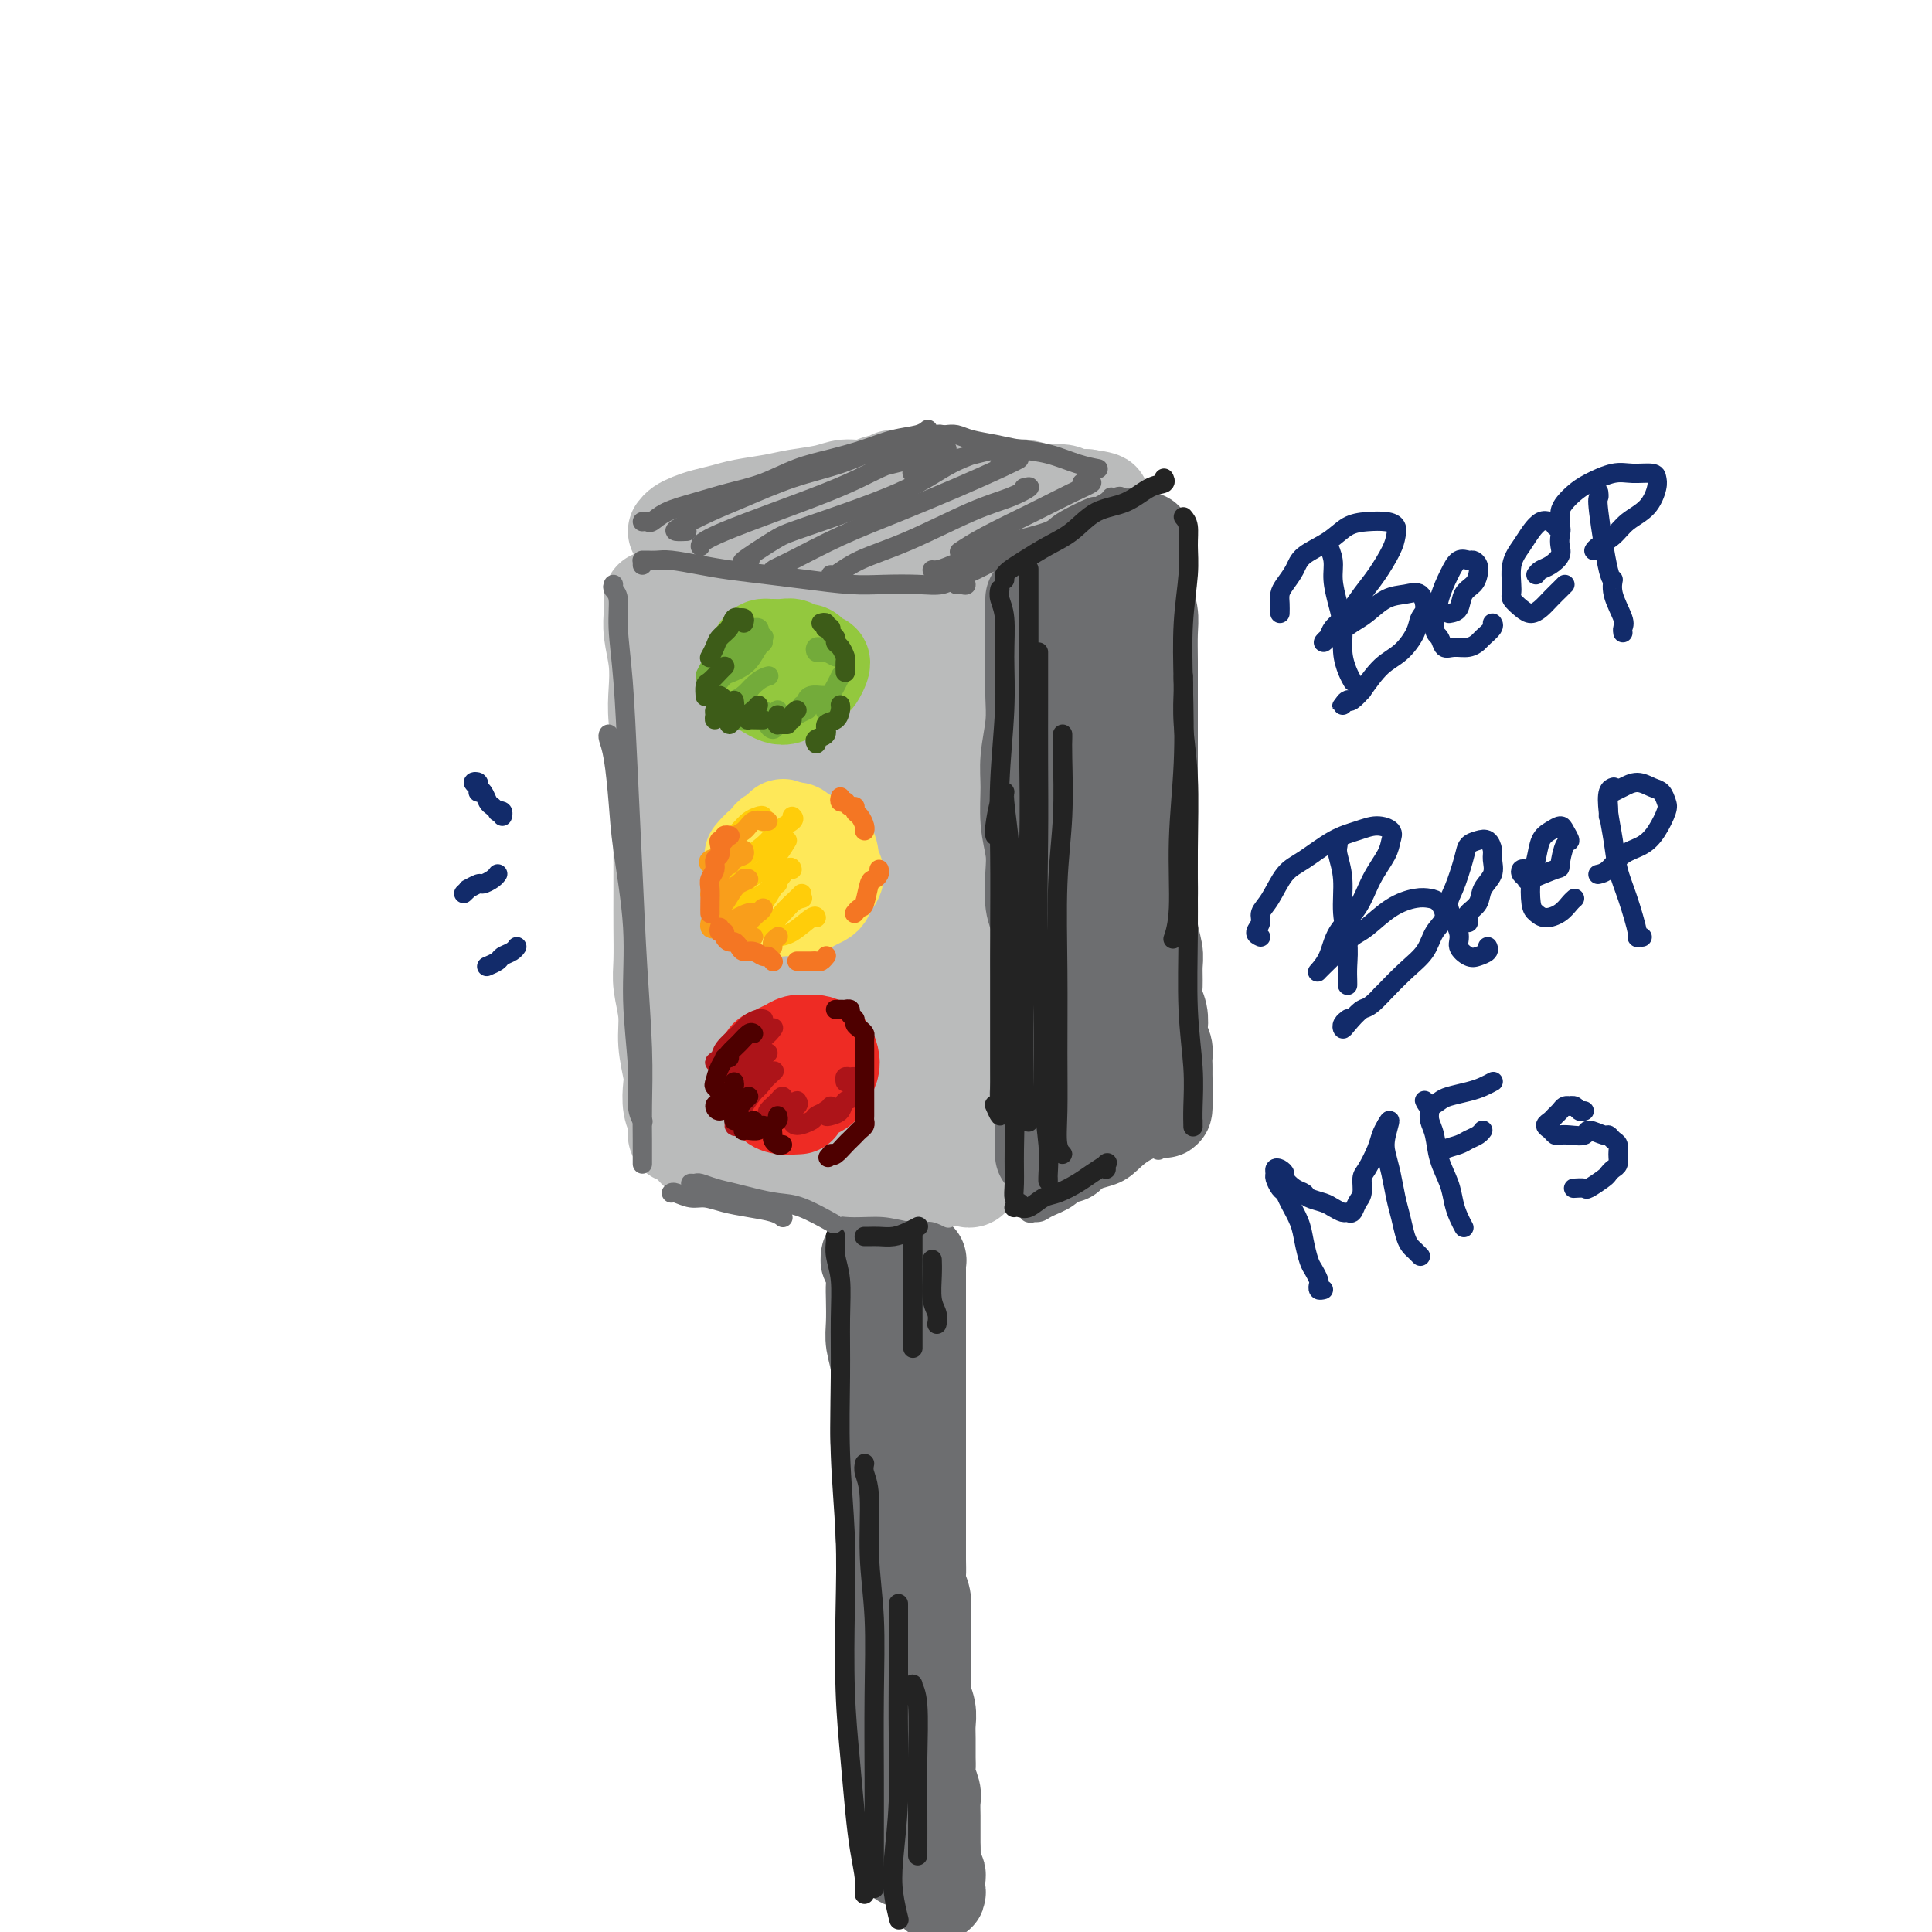 <svg viewBox='0 0 400 400' version='1.1' xmlns='http://www.w3.org/2000/svg' xmlns:xlink='http://www.w3.org/1999/xlink'><g fill='none' stroke='rgb(186,187,187)' stroke-width='20' stroke-linecap='round' stroke-linejoin='round'><path d='M135,125c-0.001,-0.546 -0.001,-1.092 0,-1c0.001,0.092 0.004,0.823 0,1c-0.004,0.177 -0.015,-0.201 0,0c0.015,0.201 0.056,0.980 0,2c-0.056,1.020 -0.207,2.280 0,4c0.207,1.720 0.774,3.898 1,6c0.226,2.102 0.113,4.126 0,6c-0.113,1.874 -0.227,3.597 0,6c0.227,2.403 0.793,5.484 1,8c0.207,2.516 0.055,4.466 0,7c-0.055,2.534 -0.015,5.650 0,8c0.015,2.350 0.003,3.932 0,6c-0.003,2.068 0.003,4.621 0,7c-0.003,2.379 -0.016,4.584 0,7c0.016,2.416 0.061,5.042 0,7c-0.061,1.958 -0.226,3.247 0,5c0.226,1.753 0.844,3.971 1,6c0.156,2.029 -0.151,3.870 0,6c0.151,2.130 0.758,4.549 1,6c0.242,1.451 0.117,1.935 0,3c-0.117,1.065 -0.228,2.712 0,4c0.228,1.288 0.793,2.215 1,3c0.207,0.785 0.055,1.426 0,2c-0.055,0.574 -0.015,1.082 0,1c0.015,-0.082 0.004,-0.753 0,-1c-0.004,-0.247 -0.001,-0.071 0,0c0.001,0.071 0.001,0.035 0,0'/><path d='M142,116c0.056,0.143 0.112,0.286 0,0c-0.112,-0.286 -0.393,-1.001 0,-1c0.393,0.001 1.459,0.719 2,1c0.541,0.281 0.556,0.127 1,0c0.444,-0.127 1.317,-0.226 2,0c0.683,0.226 1.175,0.779 2,1c0.825,0.221 1.984,0.111 3,0c1.016,-0.111 1.891,-0.222 3,0c1.109,0.222 2.453,0.776 4,1c1.547,0.224 3.297,0.116 5,0c1.703,-0.116 3.359,-0.241 5,0c1.641,0.241 3.268,0.848 5,1c1.732,0.152 3.569,-0.152 5,0c1.431,0.152 2.456,0.759 4,1c1.544,0.241 3.607,0.116 5,0c1.393,-0.116 2.117,-0.224 3,0c0.883,0.224 1.925,0.778 3,1c1.075,0.222 2.183,0.112 3,0c0.817,-0.112 1.343,-0.226 2,0c0.657,0.226 1.446,0.792 2,1c0.554,0.208 0.873,0.060 1,0c0.127,-0.060 0.064,-0.030 0,0'/><path d='M204,124c-0.000,-0.070 -0.000,-0.140 0,0c0.000,0.140 0.001,0.490 0,1c-0.001,0.510 -0.004,1.181 0,2c0.004,0.819 0.016,1.785 0,3c-0.016,1.215 -0.060,2.680 0,4c0.060,1.320 0.222,2.497 0,4c-0.222,1.503 -0.829,3.334 -1,5c-0.171,1.666 0.094,3.169 0,5c-0.094,1.831 -0.547,3.990 -1,6c-0.453,2.010 -0.906,3.872 -1,6c-0.094,2.128 0.171,4.521 0,7c-0.171,2.479 -0.778,5.043 -1,7c-0.222,1.957 -0.061,3.306 0,5c0.061,1.694 0.020,3.733 0,6c-0.020,2.267 -0.021,4.762 0,7c0.021,2.238 0.062,4.219 0,6c-0.062,1.781 -0.228,3.361 0,5c0.228,1.639 0.849,3.338 1,5c0.151,1.662 -0.170,3.288 0,5c0.170,1.712 0.829,3.509 1,5c0.171,1.491 -0.147,2.675 0,4c0.147,1.325 0.757,2.789 1,4c0.243,1.211 0.118,2.167 0,3c-0.118,0.833 -0.228,1.544 0,2c0.228,0.456 0.793,0.658 1,1c0.207,0.342 0.056,0.823 0,1c-0.056,0.177 -0.016,0.051 0,0c0.016,-0.051 0.008,-0.025 0,0'/><path d='M144,238c-0.094,-0.391 -0.188,-0.782 0,-1c0.188,-0.218 0.659,-0.265 1,0c0.341,0.265 0.552,0.840 1,1c0.448,0.160 1.134,-0.097 2,0c0.866,0.097 1.914,0.547 4,1c2.086,0.453 5.212,0.910 7,1c1.788,0.090 2.239,-0.186 4,0c1.761,0.186 4.831,0.834 7,1c2.169,0.166 3.435,-0.152 5,0c1.565,0.152 3.428,0.773 5,1c1.572,0.227 2.852,0.061 4,0c1.148,-0.061 2.163,-0.016 3,0c0.837,0.016 1.494,0.004 2,0c0.506,-0.004 0.859,-0.001 1,0c0.141,0.001 0.071,0.001 0,0'/><path d='M149,122c-0.114,0.712 -0.227,1.423 0,3c0.227,1.577 0.796,4.018 1,7c0.204,2.982 0.044,6.503 0,11c-0.044,4.497 0.029,9.970 0,16c-0.029,6.030 -0.158,12.618 0,19c0.158,6.382 0.605,12.557 1,18c0.395,5.443 0.738,10.155 1,14c0.262,3.845 0.445,6.822 1,9c0.555,2.178 1.484,3.556 2,4c0.516,0.444 0.620,-0.045 1,-1c0.380,-0.955 1.036,-2.377 1,-5c-0.036,-2.623 -0.764,-6.447 -1,-11c-0.236,-4.553 0.020,-9.835 0,-16c-0.020,-6.165 -0.317,-13.212 0,-20c0.317,-6.788 1.248,-13.317 2,-20c0.752,-6.683 1.325,-13.520 2,-17c0.675,-3.480 1.452,-3.601 2,-4c0.548,-0.399 0.868,-1.074 1,0c0.132,1.074 0.077,3.899 0,8c-0.077,4.101 -0.176,9.479 0,16c0.176,6.521 0.627,14.185 1,22c0.373,7.815 0.667,15.782 1,23c0.333,7.218 0.704,13.688 1,19c0.296,5.312 0.517,9.468 1,12c0.483,2.532 1.229,3.441 2,4c0.771,0.559 1.566,0.769 2,-1c0.434,-1.769 0.508,-5.515 0,-10c-0.508,-4.485 -1.598,-9.707 -2,-16c-0.402,-6.293 -0.115,-13.655 0,-21c0.115,-7.345 0.057,-14.672 0,-22'/><path d='M169,163c0.283,-14.632 0.989,-16.213 2,-20c1.011,-3.787 2.326,-9.781 3,-13c0.674,-3.219 0.705,-3.663 1,-3c0.295,0.663 0.852,2.432 1,5c0.148,2.568 -0.112,5.936 0,11c0.112,5.064 0.597,11.824 1,19c0.403,7.176 0.725,14.768 1,22c0.275,7.232 0.504,14.104 1,20c0.496,5.896 1.258,10.816 2,15c0.742,4.184 1.464,7.631 2,10c0.536,2.369 0.886,3.660 1,4c0.114,0.340 -0.007,-0.272 0,-2c0.007,-1.728 0.141,-4.574 0,-9c-0.141,-4.426 -0.558,-10.432 -1,-17c-0.442,-6.568 -0.911,-13.696 -1,-21c-0.089,-7.304 0.201,-14.783 1,-21c0.799,-6.217 2.108,-11.173 3,-15c0.892,-3.827 1.366,-6.524 2,-8c0.634,-1.476 1.427,-1.732 2,-1c0.573,0.732 0.927,2.451 1,6c0.073,3.549 -0.135,8.927 0,15c0.135,6.073 0.611,12.841 1,20c0.389,7.159 0.689,14.708 1,21c0.311,6.292 0.631,11.328 1,15c0.369,3.672 0.786,5.979 1,8c0.214,2.021 0.225,3.754 0,4c-0.225,0.246 -0.687,-0.995 -1,-3c-0.313,-2.005 -0.476,-4.775 -1,-9c-0.524,-4.225 -1.410,-9.907 -2,-16c-0.590,-6.093 -0.883,-12.598 -1,-19c-0.117,-6.402 -0.059,-12.701 0,-19'/><path d='M190,162c-0.531,-13.569 0.643,-14.491 1,-17c0.357,-2.509 -0.101,-6.605 0,-10c0.101,-3.395 0.763,-6.090 1,-8c0.237,-1.910 0.049,-3.034 0,-3c-0.049,0.034 0.043,1.226 0,3c-0.043,1.774 -0.219,4.128 0,8c0.219,3.872 0.832,9.260 1,15c0.168,5.740 -0.110,11.830 0,18c0.110,6.170 0.608,12.419 1,18c0.392,5.581 0.679,10.495 1,15c0.321,4.505 0.677,8.600 1,12c0.323,3.400 0.612,6.103 1,9c0.388,2.897 0.875,5.988 1,8c0.125,2.012 -0.111,2.945 0,4c0.111,1.055 0.570,2.234 1,3c0.430,0.766 0.829,1.120 1,2c0.171,0.880 0.112,2.285 0,3c-0.112,0.715 -0.277,0.738 0,1c0.277,0.262 0.994,0.762 1,1c0.006,0.238 -0.701,0.215 -1,0c-0.299,-0.215 -0.191,-0.621 0,-1c0.191,-0.379 0.466,-0.732 0,-1c-0.466,-0.268 -1.672,-0.453 -2,-1c-0.328,-0.547 0.221,-1.456 0,-2c-0.221,-0.544 -1.214,-0.721 -2,-1c-0.786,-0.279 -1.366,-0.659 -2,-1c-0.634,-0.341 -1.322,-0.644 -2,-1c-0.678,-0.356 -1.347,-0.766 -2,-1c-0.653,-0.234 -1.291,-0.294 -2,0c-0.709,0.294 -1.488,0.941 -2,1c-0.512,0.059 -0.756,-0.471 -1,-1'/><path d='M185,235c-2.556,-1.533 -1.444,-1.867 -1,-2c0.444,-0.133 0.222,-0.067 0,0'/><path d='M140,110c0.260,-0.333 0.521,-0.667 1,-1c0.479,-0.333 1.177,-0.667 2,-1c0.823,-0.333 1.771,-0.667 3,-1c1.229,-0.333 2.737,-0.666 4,-1c1.263,-0.334 2.280,-0.668 4,-1c1.720,-0.332 4.144,-0.662 6,-1c1.856,-0.338 3.144,-0.683 5,-1c1.856,-0.317 4.278,-0.606 6,-1c1.722,-0.394 2.743,-0.894 4,-1c1.257,-0.106 2.750,0.182 4,0c1.250,-0.182 2.257,-0.833 3,-1c0.743,-0.167 1.222,0.152 2,0c0.778,-0.152 1.856,-0.774 2,-1c0.144,-0.226 -0.645,-0.057 -1,0c-0.355,0.057 -0.278,0.001 0,0c0.278,-0.001 0.755,0.051 1,0c0.245,-0.051 0.259,-0.206 1,0c0.741,0.206 2.209,0.774 3,1c0.791,0.226 0.903,0.112 2,0c1.097,-0.112 3.177,-0.222 5,0c1.823,0.222 3.388,0.776 5,1c1.612,0.224 3.271,0.116 5,0c1.729,-0.116 3.528,-0.241 5,0c1.472,0.241 2.618,0.849 4,1c1.382,0.151 2.999,-0.155 4,0c1.001,0.155 1.385,0.773 2,1c0.615,0.227 1.461,0.065 2,0c0.539,-0.065 0.769,-0.032 1,0'/><path d='M225,103c6.094,0.846 1.829,0.963 0,1c-1.829,0.037 -1.222,-0.004 -1,0c0.222,0.004 0.058,0.053 0,0c-0.058,-0.053 -0.012,-0.207 0,0c0.012,0.207 -0.012,0.774 0,1c0.012,0.226 0.059,0.112 0,0c-0.059,-0.112 -0.225,-0.223 0,0c0.225,0.223 0.841,0.778 1,1c0.159,0.222 -0.137,0.111 0,0c0.137,-0.111 0.709,-0.223 1,0c0.291,0.223 0.301,0.781 0,1c-0.301,0.219 -0.913,0.097 -1,0c-0.087,-0.097 0.350,-0.170 0,0c-0.350,0.170 -1.486,0.584 -2,1c-0.514,0.416 -0.407,0.833 -1,1c-0.593,0.167 -1.888,0.083 -3,0c-1.112,-0.083 -2.043,-0.166 -3,0c-0.957,0.166 -1.941,0.580 -3,1c-1.059,0.420 -2.192,0.846 -3,1c-0.808,0.154 -1.289,0.038 -2,0c-0.711,-0.038 -1.651,0.004 -2,0c-0.349,-0.004 -0.107,-0.054 0,0c0.107,0.054 0.080,0.210 0,0c-0.080,-0.210 -0.214,-0.787 0,-1c0.214,-0.213 0.775,-0.061 1,0c0.225,0.061 0.112,0.030 0,0'/><path d='M196,109c-0.821,0.031 -1.642,0.062 -3,0c-1.358,-0.062 -3.254,-0.216 -5,0c-1.746,0.216 -3.344,0.804 -5,1c-1.656,0.196 -3.372,0.001 -4,0c-0.628,-0.001 -0.169,0.192 0,0c0.169,-0.192 0.048,-0.769 0,-1c-0.048,-0.231 -0.024,-0.115 0,0'/></g>
<g fill='none' stroke='rgb(109,110,112)' stroke-width='20' stroke-linecap='round' stroke-linejoin='round'><path d='M214,124c0.000,0.243 0.000,0.485 0,1c-0.000,0.515 -0.000,1.301 0,2c0.000,0.699 0.001,1.311 0,2c-0.001,0.689 -0.004,1.457 0,3c0.004,1.543 0.015,3.863 0,6c-0.015,2.137 -0.058,4.093 0,6c0.058,1.907 0.215,3.766 0,6c-0.215,2.234 -0.804,4.843 -1,7c-0.196,2.157 -0.001,3.862 0,6c0.001,2.138 -0.192,4.709 0,7c0.192,2.291 0.769,4.303 1,6c0.231,1.697 0.114,3.080 0,5c-0.114,1.920 -0.227,4.377 0,6c0.227,1.623 0.793,2.412 1,4c0.207,1.588 0.056,3.974 0,6c-0.056,2.026 -0.015,3.693 0,5c0.015,1.307 0.004,2.254 0,4c-0.004,1.746 -0.002,4.291 0,6c0.002,1.709 0.004,2.582 0,4c-0.004,1.418 -0.015,3.381 0,5c0.015,1.619 0.057,2.895 0,4c-0.057,1.105 -0.211,2.040 0,3c0.211,0.960 0.789,1.946 1,3c0.211,1.054 0.057,2.176 0,3c-0.057,0.824 -0.015,1.351 0,2c0.015,0.649 0.004,1.421 0,2c-0.004,0.579 -0.001,0.963 0,1c0.001,0.037 0.000,-0.275 0,-1c-0.000,-0.725 -0.000,-1.862 0,-3'/><path d='M216,235c0.000,-0.500 0.000,-0.250 0,0'/><path d='M216,122c0.432,-0.026 0.863,-0.052 1,0c0.137,0.052 -0.021,0.184 0,0c0.021,-0.184 0.222,-0.682 1,-1c0.778,-0.318 2.134,-0.456 3,-1c0.866,-0.544 1.244,-1.493 2,-2c0.756,-0.507 1.891,-0.570 3,-1c1.109,-0.430 2.192,-1.226 3,-2c0.808,-0.774 1.340,-1.527 2,-2c0.660,-0.473 1.447,-0.666 2,-1c0.553,-0.334 0.872,-0.810 1,-1c0.128,-0.190 0.064,-0.095 0,0'/><path d='M237,112c-0.001,-0.183 -0.001,-0.367 0,0c0.001,0.367 0.004,1.284 0,2c-0.004,0.716 -0.015,1.232 0,2c0.015,0.768 0.057,1.789 0,3c-0.057,1.211 -0.211,2.612 0,4c0.211,1.388 0.789,2.761 1,4c0.211,1.239 0.057,2.343 0,4c-0.057,1.657 -0.015,3.868 0,6c0.015,2.132 0.004,4.187 0,6c-0.004,1.813 -0.001,3.385 0,5c0.001,1.615 0.000,3.272 0,5c-0.000,1.728 -0.000,3.528 0,5c0.000,1.472 -0.000,2.617 0,4c0.000,1.383 0.000,3.004 0,5c-0.000,1.996 -0.001,4.367 0,6c0.001,1.633 0.004,2.527 0,4c-0.004,1.473 -0.015,3.523 0,5c0.015,1.477 0.057,2.380 0,4c-0.057,1.620 -0.212,3.956 0,6c0.212,2.044 0.793,3.796 1,5c0.207,1.204 0.042,1.859 0,3c-0.042,1.141 0.040,2.767 0,4c-0.040,1.233 -0.203,2.073 0,3c0.203,0.927 0.772,1.940 1,3c0.228,1.060 0.114,2.168 0,3c-0.114,0.832 -0.227,1.390 0,2c0.227,0.610 0.793,1.274 1,2c0.207,0.726 0.056,1.514 0,2c-0.056,0.486 -0.015,0.669 0,1c0.015,0.331 0.004,0.809 0,1c-0.004,0.191 -0.002,0.096 0,0'/><path d='M241,221c0.400,16.956 -0.600,4.844 -1,0c-0.400,-4.844 -0.200,-2.422 0,0'/><path d='M221,238c-0.005,0.427 -0.009,0.855 0,1c0.009,0.145 0.033,0.009 0,0c-0.033,-0.009 -0.122,0.111 0,0c0.122,-0.111 0.455,-0.453 1,-1c0.545,-0.547 1.301,-1.300 2,-2c0.699,-0.700 1.340,-1.347 2,-2c0.660,-0.653 1.340,-1.312 2,-2c0.660,-0.688 1.301,-1.403 2,-2c0.699,-0.597 1.455,-1.074 2,-2c0.545,-0.926 0.878,-2.301 1,-3c0.122,-0.699 0.033,-0.724 0,-1c-0.033,-0.276 -0.009,-0.805 0,-1c0.009,-0.195 0.003,-0.056 0,0c-0.003,0.056 -0.001,0.028 0,0'/><path d='M223,138c-0.421,-0.072 -0.842,-0.144 -1,0c-0.158,0.144 -0.053,0.505 0,2c0.053,1.495 0.052,4.125 0,7c-0.052,2.875 -0.157,5.994 0,10c0.157,4.006 0.577,8.897 1,13c0.423,4.103 0.849,7.417 1,12c0.151,4.583 0.026,10.434 0,15c-0.026,4.566 0.046,7.848 0,11c-0.046,3.152 -0.208,6.176 0,8c0.208,1.824 0.788,2.450 1,3c0.212,0.550 0.057,1.024 0,0c-0.057,-1.024 -0.015,-3.545 0,-5c0.015,-1.455 0.004,-1.844 0,-2c-0.004,-0.156 -0.002,-0.078 0,0'/><path d='M229,132c0.318,-1.684 0.636,-3.368 1,-5c0.364,-1.632 0.773,-3.211 1,-4c0.227,-0.789 0.271,-0.789 0,0c-0.271,0.789 -0.857,2.368 -1,4c-0.143,1.632 0.158,3.319 0,8c-0.158,4.681 -0.775,12.357 -1,18c-0.225,5.643 -0.057,9.253 0,14c0.057,4.747 0.002,10.632 0,15c-0.002,4.368 0.048,7.218 0,10c-0.048,2.782 -0.195,5.494 0,7c0.195,1.506 0.732,1.804 1,2c0.268,0.196 0.268,0.290 0,-1c-0.268,-1.290 -0.803,-3.963 -1,-6c-0.197,-2.037 -0.056,-3.439 0,-4c0.056,-0.561 0.028,-0.280 0,0'/><path d='M228,133c-0.115,-1.047 -0.230,-2.093 0,-4c0.230,-1.907 0.804,-4.674 1,-6c0.196,-1.326 0.014,-1.213 0,-1c-0.014,0.213 0.140,0.524 0,2c-0.140,1.476 -0.574,4.117 -1,8c-0.426,3.883 -0.846,9.007 -1,13c-0.154,3.993 -0.044,6.855 0,8c0.044,1.145 0.022,0.572 0,0'/><path d='M181,262c-0.030,-0.412 -0.060,-0.824 0,-1c0.060,-0.176 0.211,-0.115 0,0c-0.211,0.115 -0.785,0.285 -1,0c-0.215,-0.285 -0.072,-1.023 0,-1c0.072,0.023 0.072,0.808 0,1c-0.072,0.192 -0.215,-0.210 0,0c0.215,0.210 0.789,1.031 1,2c0.211,0.969 0.060,2.087 0,3c-0.060,0.913 -0.030,1.620 0,3c0.030,1.380 0.061,3.434 0,5c-0.061,1.566 -0.214,2.643 0,4c0.214,1.357 0.793,2.992 1,5c0.207,2.008 0.041,4.389 0,6c-0.041,1.611 0.042,2.454 0,4c-0.042,1.546 -0.208,3.797 0,6c0.208,2.203 0.792,4.358 1,6c0.208,1.642 0.042,2.772 0,4c-0.042,1.228 0.041,2.555 0,4c-0.041,1.445 -0.207,3.008 0,5c0.207,1.992 0.788,4.414 1,6c0.212,1.586 0.056,2.335 0,4c-0.056,1.665 -0.012,4.247 0,6c0.012,1.753 -0.007,2.676 0,4c0.007,1.324 0.040,3.047 0,5c-0.040,1.953 -0.154,4.135 0,6c0.154,1.865 0.577,3.411 1,5c0.423,1.589 0.845,3.220 1,5c0.155,1.780 0.042,3.710 0,5c-0.042,1.290 -0.012,1.940 0,3c0.012,1.060 0.006,2.530 0,4'/><path d='M186,371c1.000,17.236 1.000,5.825 1,2c0.000,-3.825 0.000,-0.066 0,2c-0.000,2.066 -0.001,2.438 0,3c0.001,0.562 0.004,1.314 0,2c-0.004,0.686 -0.014,1.305 0,2c0.014,0.695 0.053,1.464 0,2c-0.053,0.536 -0.196,0.837 0,1c0.196,0.163 0.733,0.188 1,0c0.267,-0.188 0.264,-0.589 0,-1c-0.264,-0.411 -0.790,-0.832 -1,-1c-0.210,-0.168 -0.105,-0.084 0,0'/><path d='M184,259c0.342,0.002 0.684,0.004 1,0c0.316,-0.004 0.607,-0.015 1,0c0.393,0.015 0.889,0.057 1,0c0.111,-0.057 -0.162,-0.212 0,0c0.162,0.212 0.760,0.793 1,1c0.240,0.207 0.121,0.042 0,0c-0.121,-0.042 -0.243,0.040 0,0c0.243,-0.040 0.850,-0.203 1,0c0.150,0.203 -0.156,0.771 0,1c0.156,0.229 0.774,0.117 1,0c0.226,-0.117 0.061,-0.240 0,0c-0.061,0.240 -0.016,0.842 0,1c0.016,0.158 0.004,-0.127 0,0c-0.004,0.127 -0.001,0.666 0,1c0.001,0.334 0.000,0.463 0,1c-0.000,0.537 -0.000,1.481 0,2c0.000,0.519 0.000,0.614 0,1c-0.000,0.386 -0.000,1.065 0,2c0.000,0.935 0.000,2.126 0,3c-0.000,0.874 -0.000,1.430 0,2c0.000,0.570 0.000,1.153 0,2c-0.000,0.847 -0.000,1.959 0,3c0.000,1.041 0.000,2.011 0,3c-0.000,0.989 -0.000,1.997 0,3c0.000,1.003 0.000,2.001 0,3c-0.000,0.999 -0.000,2.000 0,3c0.000,1.000 0.000,2.000 0,3'/><path d='M190,294c-0.000,4.906 -0.000,2.171 0,2c0.000,-0.171 0.000,2.222 0,4c-0.000,1.778 -0.000,2.941 0,4c0.000,1.059 0.000,2.015 0,3c-0.000,0.985 -0.000,1.999 0,3c0.000,1.001 0.000,1.987 0,3c-0.000,1.013 -0.001,2.052 0,3c0.001,0.948 0.004,1.804 0,3c-0.004,1.196 -0.015,2.732 0,4c0.015,1.268 0.057,2.268 0,3c-0.057,0.732 -0.211,1.196 0,2c0.211,0.804 0.789,1.949 1,3c0.211,1.051 0.057,2.009 0,3c-0.057,0.991 -0.015,2.017 0,3c0.015,0.983 0.003,1.925 0,3c-0.003,1.075 0.003,2.283 0,3c-0.003,0.717 -0.015,0.944 0,2c0.015,1.056 0.057,2.942 0,4c-0.057,1.058 -0.211,1.288 0,2c0.211,0.712 0.789,1.906 1,3c0.211,1.094 0.056,2.088 0,3c-0.056,0.912 -0.011,1.743 0,3c0.011,1.257 -0.011,2.941 0,4c0.011,1.059 0.056,1.494 0,2c-0.056,0.506 -0.211,1.084 0,2c0.211,0.916 0.789,2.171 1,3c0.211,0.829 0.057,1.233 0,2c-0.057,0.767 -0.015,1.896 0,3c0.015,1.104 0.004,2.182 0,3c-0.004,0.818 -0.001,1.377 0,2c0.001,0.623 0.001,1.312 0,2'/><path d='M193,383c0.480,13.904 0.181,4.162 0,1c-0.181,-3.162 -0.244,0.254 0,2c0.244,1.746 0.794,1.823 1,2c0.206,0.177 0.069,0.454 0,1c-0.069,0.546 -0.071,1.362 0,2c0.071,0.638 0.215,1.099 0,1c-0.215,-0.099 -0.789,-0.757 -1,-1c-0.211,-0.243 -0.060,-0.069 0,0c0.060,0.069 0.030,0.035 0,0'/></g>
<g fill='none' stroke='rgb(186,187,187)' stroke-width='4' stroke-linecap='round' stroke-linejoin='round'><path d='M169,248c-0.443,-0.113 -0.885,-0.226 -1,0c-0.115,0.226 0.099,0.792 0,1c-0.099,0.208 -0.509,0.060 0,0c0.509,-0.060 1.938,-0.031 3,0c1.062,0.031 1.758,0.064 3,0c1.242,-0.064 3.029,-0.224 5,0c1.971,0.224 4.124,0.832 6,1c1.876,0.168 3.475,-0.103 5,0c1.525,0.103 2.976,0.579 4,1c1.024,0.421 1.620,0.788 2,1c0.380,0.212 0.543,0.268 0,0c-0.543,-0.268 -1.792,-0.859 -3,-1c-1.208,-0.141 -2.374,0.169 -4,0c-1.626,-0.169 -3.710,-0.815 -6,-1c-2.290,-0.185 -4.785,0.093 -7,0c-2.215,-0.093 -4.150,-0.557 -6,-1c-1.850,-0.443 -3.615,-0.866 -4,-1c-0.385,-0.134 0.610,0.019 1,0c0.390,-0.019 0.175,-0.212 1,0c0.825,0.212 2.690,0.827 5,1c2.310,0.173 5.064,-0.097 8,0c2.936,0.097 6.054,0.562 8,1c1.946,0.438 2.721,0.849 4,1c1.279,0.151 3.064,0.040 4,0c0.936,-0.040 1.024,-0.011 1,0c-0.024,0.011 -0.160,0.003 -1,0c-0.840,-0.003 -2.383,-0.001 -3,0c-0.617,0.001 -0.309,0.000 0,0'/></g>
<g fill='none' stroke='rgb(109,110,112)' stroke-width='4' stroke-linecap='round' stroke-linejoin='round'><path d='M213,246c-0.283,0.421 -0.565,0.842 -1,1c-0.435,0.158 -1.022,0.054 -1,0c0.022,-0.054 0.654,-0.058 1,0c0.346,0.058 0.406,0.178 1,0c0.594,-0.178 1.723,-0.653 3,-1c1.277,-0.347 2.703,-0.565 4,-1c1.297,-0.435 2.466,-1.087 4,-2c1.534,-0.913 3.432,-2.086 5,-3c1.568,-0.914 2.806,-1.567 4,-2c1.194,-0.433 2.343,-0.646 3,-1c0.657,-0.354 0.823,-0.849 1,-1c0.177,-0.151 0.364,0.043 0,0c-0.364,-0.043 -1.279,-0.322 -2,0c-0.721,0.322 -1.249,1.245 -2,2c-0.751,0.755 -1.724,1.343 -3,2c-1.276,0.657 -2.856,1.385 -4,2c-1.144,0.615 -1.853,1.117 -3,2c-1.147,0.883 -2.732,2.146 -4,3c-1.268,0.854 -2.220,1.298 -3,2c-0.780,0.702 -1.388,1.661 -2,2c-0.612,0.339 -1.230,0.056 -1,0c0.230,-0.056 1.306,0.113 2,0c0.694,-0.113 1.004,-0.509 2,-1c0.996,-0.491 2.678,-1.077 4,-2c1.322,-0.923 2.284,-2.185 4,-3c1.716,-0.815 4.186,-1.185 6,-2c1.814,-0.815 2.971,-2.074 4,-3c1.029,-0.926 1.931,-1.519 3,-2c1.069,-0.481 2.305,-0.852 3,-1c0.695,-0.148 0.847,-0.074 1,0'/><path d='M242,237c4.089,-2.150 0.313,-0.525 -1,0c-1.313,0.525 -0.161,-0.051 0,0c0.161,0.051 -0.668,0.729 -1,1c-0.332,0.271 -0.166,0.136 0,0'/><path d='M214,248c-0.340,0.105 -0.679,0.210 -1,0c-0.321,-0.210 -0.622,-0.736 -1,-1c-0.378,-0.264 -0.833,-0.267 -1,0c-0.167,0.267 -0.045,0.803 0,1c0.045,0.197 0.013,0.056 0,0c-0.013,-0.056 -0.006,-0.028 0,0'/></g>
<g fill='none' stroke='rgb(99,99,100)' stroke-width='4' stroke-linecap='round' stroke-linejoin='round'><path d='M133,117c-0.005,-0.423 -0.010,-0.845 0,-1c0.010,-0.155 0.033,-0.042 0,0c-0.033,0.042 -0.124,0.014 0,0c0.124,-0.014 0.462,-0.015 1,0c0.538,0.015 1.275,0.046 2,0c0.725,-0.046 1.439,-0.167 3,0c1.561,0.167 3.970,0.623 6,1c2.030,0.377 3.681,0.676 6,1c2.319,0.324 5.305,0.675 8,1c2.695,0.325 5.099,0.624 8,1c2.901,0.376 6.299,0.828 9,1c2.701,0.172 4.704,0.064 7,0c2.296,-0.064 4.886,-0.084 7,0c2.114,0.084 3.754,0.271 5,0c1.246,-0.271 2.099,-1.001 3,-1c0.901,0.001 1.850,0.732 2,1c0.150,0.268 -0.498,0.072 -1,0c-0.502,-0.072 -0.858,-0.021 -1,0c-0.142,0.021 -0.071,0.010 0,0'/><path d='M133,108c0.364,-0.048 0.727,-0.096 1,0c0.273,0.096 0.454,0.336 1,0c0.546,-0.336 1.456,-1.249 3,-2c1.544,-0.751 3.723,-1.342 6,-2c2.277,-0.658 4.652,-1.383 7,-2c2.348,-0.617 4.668,-1.125 7,-2c2.332,-0.875 4.676,-2.118 7,-3c2.324,-0.882 4.626,-1.403 7,-2c2.374,-0.597 4.818,-1.271 7,-2c2.182,-0.729 4.100,-1.515 6,-2c1.900,-0.485 3.781,-0.669 5,-1c1.219,-0.331 1.777,-0.809 2,-1c0.223,-0.191 0.112,-0.096 0,0'/><path d='M195,90c0.255,0.024 0.509,0.048 1,0c0.491,-0.048 1.217,-0.169 2,0c0.783,0.169 1.622,0.626 3,1c1.378,0.374 3.294,0.664 5,1c1.706,0.336 3.200,0.717 5,1c1.800,0.283 3.905,0.468 6,1c2.095,0.532 4.179,1.413 6,2c1.821,0.587 3.377,0.882 4,1c0.623,0.118 0.311,0.059 0,0'/><path d='M230,103c0.053,-0.072 0.106,-0.144 0,0c-0.106,0.144 -0.372,0.502 -1,1c-0.628,0.498 -1.618,1.134 -3,2c-1.382,0.866 -3.155,1.963 -5,3c-1.845,1.037 -3.763,2.015 -6,3c-2.237,0.985 -4.793,1.977 -7,3c-2.207,1.023 -4.066,2.078 -6,3c-1.934,0.922 -3.944,1.711 -5,2c-1.056,0.289 -1.159,0.077 -1,0c0.159,-0.077 0.581,-0.021 1,0c0.419,0.021 0.834,0.006 1,0c0.166,-0.006 0.083,-0.003 0,0'/><path d='M231,103c0.422,0.005 0.844,0.010 1,0c0.156,-0.010 0.048,-0.033 0,0c-0.048,0.033 -0.034,0.124 0,0c0.034,-0.124 0.088,-0.462 -1,0c-1.088,0.462 -3.319,1.724 -4,2c-0.681,0.276 0.187,-0.433 -1,0c-1.187,0.433 -4.429,2.007 -6,3c-1.571,0.993 -1.471,1.404 -3,2c-1.529,0.596 -4.686,1.375 -7,2c-2.314,0.625 -3.783,1.096 -6,2c-2.217,0.904 -5.182,2.242 -7,3c-1.818,0.758 -2.489,0.935 -3,1c-0.511,0.065 -0.860,0.019 -1,0c-0.140,-0.019 -0.070,-0.009 0,0'/><path d='M195,90c-0.282,-0.086 -0.563,-0.171 -1,0c-0.437,0.171 -1.028,0.600 -2,1c-0.972,0.400 -2.323,0.771 -4,1c-1.677,0.229 -3.678,0.315 -6,1c-2.322,0.685 -4.965,1.970 -8,3c-3.035,1.030 -6.461,1.807 -10,3c-3.539,1.193 -7.189,2.803 -10,4c-2.811,1.197 -4.781,1.981 -7,3c-2.219,1.019 -4.688,2.273 -6,3c-1.312,0.727 -1.469,0.926 -1,1c0.469,0.074 1.562,0.021 2,0c0.438,-0.021 0.219,-0.011 0,0'/><path d='M181,97c0.877,-0.226 1.753,-0.451 4,-1c2.247,-0.549 5.863,-1.421 8,-2c2.137,-0.579 2.793,-0.865 3,-1c0.207,-0.135 -0.036,-0.118 -1,0c-0.964,0.118 -2.651,0.337 -5,1c-2.349,0.663 -5.362,1.772 -8,3c-2.638,1.228 -4.903,2.577 -11,5c-6.097,2.423 -16.026,5.922 -21,8c-4.974,2.078 -4.993,2.737 -5,3c-0.007,0.263 -0.004,0.132 0,0'/><path d='M189,98c-0.285,-0.109 -0.569,-0.218 2,-1c2.569,-0.782 7.993,-2.236 11,-3c3.007,-0.764 3.598,-0.839 4,-1c0.402,-0.161 0.614,-0.407 -1,0c-1.614,0.407 -5.055,1.469 -8,3c-2.945,1.531 -5.395,3.531 -11,6c-5.605,2.469 -14.367,5.407 -19,7c-4.633,1.593 -5.139,1.839 -7,3c-1.861,1.161 -5.078,3.236 -6,4c-0.922,0.764 0.451,0.218 1,0c0.549,-0.218 0.275,-0.109 0,0'/><path d='M207,96c0.014,0.150 0.028,0.300 1,0c0.972,-0.300 2.901,-1.051 3,-1c0.099,0.051 -1.631,0.902 -4,2c-2.369,1.098 -5.375,2.441 -9,4c-3.625,1.559 -7.868,3.332 -12,5c-4.132,1.668 -8.154,3.232 -12,5c-3.846,1.768 -7.515,3.742 -10,5c-2.485,1.258 -3.784,1.800 -4,2c-0.216,0.200 0.653,0.057 1,0c0.347,-0.057 0.174,-0.029 0,0'/><path d='M212,101c0.720,-0.177 1.439,-0.355 1,0c-0.439,0.355 -2.037,1.241 -4,2c-1.963,0.759 -4.291,1.391 -8,3c-3.709,1.609 -8.798,4.196 -13,6c-4.202,1.804 -7.518,2.824 -10,4c-2.482,1.176 -4.130,2.509 -5,3c-0.870,0.491 -0.963,0.140 -1,0c-0.037,-0.140 -0.019,-0.070 0,0'/><path d='M224,100c1.126,-0.139 2.252,-0.279 2,0c-0.252,0.279 -1.882,0.975 -4,2c-2.118,1.025 -4.722,2.378 -8,4c-3.278,1.622 -7.229,3.514 -10,5c-2.771,1.486 -4.363,2.568 -5,3c-0.637,0.432 -0.318,0.216 0,0'/></g>
<g fill='none' stroke='rgb(254,232,89)' stroke-width='20' stroke-linecap='round' stroke-linejoin='round'><path d='M163,179c-0.414,-0.030 -0.828,-0.061 -1,0c-0.172,0.061 -0.101,0.212 0,0c0.101,-0.212 0.233,-0.789 0,-1c-0.233,-0.211 -0.832,-0.058 -1,0c-0.168,0.058 0.095,0.019 0,0c-0.095,-0.019 -0.547,-0.020 -1,0c-0.453,0.020 -0.906,0.060 -1,0c-0.094,-0.060 0.171,-0.220 0,0c-0.171,0.220 -0.779,0.818 -1,1c-0.221,0.182 -0.056,-0.053 0,0c0.056,0.053 0.004,0.395 0,1c-0.004,0.605 0.039,1.473 0,2c-0.039,0.527 -0.162,0.713 0,1c0.162,0.287 0.608,0.676 1,1c0.392,0.324 0.728,0.582 1,1c0.272,0.418 0.479,0.995 1,1c0.521,0.005 1.358,-0.561 2,-1c0.642,-0.439 1.091,-0.752 2,-1c0.909,-0.248 2.279,-0.433 3,-1c0.721,-0.567 0.792,-1.518 1,-2c0.208,-0.482 0.551,-0.496 1,-1c0.449,-0.504 1.003,-1.497 1,-2c-0.003,-0.503 -0.563,-0.517 -1,-1c-0.437,-0.483 -0.750,-1.436 -1,-2c-0.250,-0.564 -0.438,-0.739 -1,-1c-0.562,-0.261 -1.497,-0.609 -2,-1c-0.503,-0.391 -0.572,-0.826 -1,-1c-0.428,-0.174 -1.214,-0.087 -2,0'/><path d='M163,172c-1.262,-1.301 -0.916,-0.553 -1,0c-0.084,0.553 -0.597,0.910 -1,1c-0.403,0.090 -0.696,-0.088 -1,0c-0.304,0.088 -0.617,0.442 -1,1c-0.383,0.558 -0.834,1.318 -1,2c-0.166,0.682 -0.046,1.285 0,2c0.046,0.715 0.019,1.543 0,2c-0.019,0.457 -0.030,0.543 0,1c0.030,0.457 0.101,1.285 0,2c-0.101,0.715 -0.375,1.316 0,2c0.375,0.684 1.399,1.452 2,2c0.601,0.548 0.780,0.876 1,1c0.220,0.124 0.482,0.044 1,0c0.518,-0.044 1.291,-0.052 2,0c0.709,0.052 1.355,0.166 2,0c0.645,-0.166 1.288,-0.610 2,-1c0.712,-0.390 1.493,-0.725 2,-1c0.507,-0.275 0.739,-0.491 1,-1c0.261,-0.509 0.552,-1.310 1,-2c0.448,-0.690 1.052,-1.270 1,-2c-0.052,-0.730 -0.761,-1.610 -1,-2c-0.239,-0.390 -0.007,-0.291 0,-1c0.007,-0.709 -0.210,-2.226 -1,-3c-0.790,-0.774 -2.154,-0.804 -3,-1c-0.846,-0.196 -1.173,-0.556 -2,-1c-0.827,-0.444 -2.155,-0.970 -3,-1c-0.845,-0.030 -1.206,0.435 -2,1c-0.794,0.565 -2.022,1.229 -3,2c-0.978,0.771 -1.708,1.649 -2,2c-0.292,0.351 -0.146,0.176 0,0'/></g>
<g fill='none' stroke='rgb(147,200,62)' stroke-width='20' stroke-linecap='round' stroke-linejoin='round'><path d='M161,136c-0.455,0.002 -0.910,0.004 -1,0c-0.090,-0.004 0.186,-0.013 0,0c-0.186,0.013 -0.834,0.048 -1,0c-0.166,-0.048 0.151,-0.178 0,0c-0.151,0.178 -0.770,0.663 -1,1c-0.230,0.337 -0.070,0.524 0,1c0.070,0.476 0.049,1.239 0,2c-0.049,0.761 -0.125,1.520 0,2c0.125,0.480 0.452,0.680 1,1c0.548,0.320 1.316,0.758 2,1c0.684,0.242 1.282,0.287 2,0c0.718,-0.287 1.555,-0.906 2,-1c0.445,-0.094 0.498,0.339 1,0c0.502,-0.339 1.452,-1.449 2,-2c0.548,-0.551 0.694,-0.543 1,-1c0.306,-0.457 0.774,-1.380 1,-2c0.226,-0.620 0.211,-0.936 0,-1c-0.211,-0.064 -0.619,0.123 -1,0c-0.381,-0.123 -0.735,-0.555 -1,-1c-0.265,-0.445 -0.442,-0.904 -1,-1c-0.558,-0.096 -1.497,0.171 -2,0c-0.503,-0.171 -0.568,-0.778 -1,-1c-0.432,-0.222 -1.230,-0.057 -2,0c-0.770,0.057 -1.513,0.007 -2,0c-0.487,-0.007 -0.720,0.029 -1,0c-0.280,-0.029 -0.608,-0.124 -1,0c-0.392,0.124 -0.847,0.466 -1,1c-0.153,0.534 -0.003,1.259 0,2c0.003,0.741 -0.142,1.497 0,2c0.142,0.503 0.571,0.751 1,1'/><path d='M158,140c0.270,1.321 1.443,1.622 2,2c0.557,0.378 0.496,0.833 1,1c0.504,0.167 1.573,0.048 2,0c0.427,-0.048 0.214,-0.024 0,0'/></g>
<g fill='none' stroke='rgb(238,43,36)' stroke-width='20' stroke-linecap='round' stroke-linejoin='round'><path d='M161,219c0.121,-0.000 0.242,-0.001 0,0c-0.242,0.001 -0.849,0.002 -1,0c-0.151,-0.002 0.152,-0.008 0,0c-0.152,0.008 -0.759,0.028 -1,0c-0.241,-0.028 -0.114,-0.106 0,0c0.114,0.106 0.216,0.395 0,1c-0.216,0.605 -0.749,1.525 -1,2c-0.251,0.475 -0.219,0.505 0,1c0.219,0.495 0.624,1.454 1,2c0.376,0.546 0.723,0.679 1,1c0.277,0.321 0.484,0.830 1,1c0.516,0.170 1.342,0.001 2,0c0.658,-0.001 1.146,0.165 2,0c0.854,-0.165 2.072,-0.663 3,-1c0.928,-0.337 1.567,-0.514 2,-1c0.433,-0.486 0.660,-1.283 1,-2c0.340,-0.717 0.793,-1.355 1,-2c0.207,-0.645 0.169,-1.298 0,-2c-0.169,-0.702 -0.468,-1.453 -1,-2c-0.532,-0.547 -1.297,-0.890 -2,-1c-0.703,-0.110 -1.343,0.014 -2,0c-0.657,-0.014 -1.329,-0.167 -2,0c-0.671,0.167 -1.339,0.653 -2,1c-0.661,0.347 -1.313,0.555 -2,1c-0.687,0.445 -1.409,1.128 -2,2c-0.591,0.872 -1.051,1.932 -1,3c0.051,1.068 0.613,2.142 1,3c0.387,0.858 0.599,1.498 1,2c0.401,0.502 0.993,0.866 2,1c1.007,0.134 2.431,0.038 3,0c0.569,-0.038 0.285,-0.019 0,0'/></g>
<g fill='none' stroke='rgb(173,20,25)' stroke-width='4' stroke-linecap='round' stroke-linejoin='round'><path d='M158,211c0.063,0.020 0.125,0.039 0,0c-0.125,-0.039 -0.438,-0.137 -1,0c-0.562,0.137 -1.372,0.510 -2,1c-0.628,0.490 -1.075,1.098 -2,2c-0.925,0.902 -2.329,2.098 -3,3c-0.671,0.902 -0.611,1.510 -1,2c-0.389,0.490 -1.228,0.863 -1,1c0.228,0.137 1.523,0.037 2,0c0.477,-0.037 0.136,-0.011 0,0c-0.136,0.011 -0.068,0.005 0,0'/><path d='M160,213c0.117,-0.165 0.235,-0.329 0,0c-0.235,0.329 -0.822,1.152 -2,2c-1.178,0.848 -2.945,1.723 -4,3c-1.055,1.277 -1.396,2.958 -2,4c-0.604,1.042 -1.471,1.444 -2,2c-0.529,0.556 -0.719,1.265 0,1c0.719,-0.265 2.348,-1.504 3,-2c0.652,-0.496 0.326,-0.248 0,0'/><path d='M159,218c-0.167,0.160 -0.333,0.321 -1,1c-0.667,0.679 -1.834,1.877 -3,3c-1.166,1.123 -2.331,2.169 -3,3c-0.669,0.831 -0.841,1.445 -1,2c-0.159,0.555 -0.305,1.052 0,1c0.305,-0.052 1.061,-0.653 2,-1c0.939,-0.347 2.060,-0.440 3,-1c0.940,-0.560 1.697,-1.589 2,-2c0.303,-0.411 0.151,-0.206 0,0'/><path d='M160,222c0.254,-0.230 0.508,-0.461 0,0c-0.508,0.461 -1.778,1.613 -3,3c-1.222,1.387 -2.394,3.011 -3,4c-0.606,0.989 -0.644,1.345 -1,2c-0.356,0.655 -1.030,1.609 -1,2c0.030,0.391 0.765,0.220 2,0c1.235,-0.220 2.970,-0.488 4,-1c1.030,-0.512 1.354,-1.269 2,-2c0.646,-0.731 1.613,-1.437 2,-2c0.387,-0.563 0.193,-0.984 0,-1c-0.193,-0.016 -0.384,0.375 -1,1c-0.616,0.625 -1.657,1.486 -2,2c-0.343,0.514 0.010,0.681 0,1c-0.010,0.319 -0.385,0.789 0,1c0.385,0.211 1.530,0.161 2,0c0.470,-0.161 0.266,-0.434 1,-1c0.734,-0.566 2.407,-1.427 3,-2c0.593,-0.573 0.106,-0.859 0,-1c-0.106,-0.141 0.169,-0.138 0,0c-0.169,0.138 -0.781,0.412 -1,1c-0.219,0.588 -0.046,1.489 0,2c0.046,0.511 -0.034,0.632 0,1c0.034,0.368 0.181,0.985 1,1c0.819,0.015 2.311,-0.570 3,-1c0.689,-0.430 0.577,-0.703 1,-1c0.423,-0.297 1.383,-0.618 2,-1c0.617,-0.382 0.891,-0.823 1,-1c0.109,-0.177 0.055,-0.088 0,0'/><path d='M171,230c0.015,-0.109 0.030,-0.218 0,0c-0.030,0.218 -0.106,0.764 0,1c0.106,0.236 0.393,0.161 1,0c0.607,-0.161 1.536,-0.410 2,-1c0.464,-0.590 0.465,-1.521 1,-2c0.535,-0.479 1.605,-0.506 2,-1c0.395,-0.494 0.116,-1.454 0,-2c-0.116,-0.546 -0.070,-0.679 0,-1c0.070,-0.321 0.162,-0.832 0,-1c-0.162,-0.168 -0.580,0.007 -1,0c-0.420,-0.007 -0.844,-0.194 -1,0c-0.156,0.194 -0.045,0.770 0,1c0.045,0.230 0.022,0.115 0,0'/></g>
<g fill='none' stroke='rgb(78,0,0)' stroke-width='4' stroke-linecap='round' stroke-linejoin='round'><path d='M151,219c-0.422,0.000 -0.844,0.000 -1,0c-0.156,0.000 -0.044,0.000 0,0c0.044,0.000 0.022,0.000 0,0'/><path d='M156,214c-0.243,-0.184 -0.485,-0.368 -1,0c-0.515,0.368 -1.302,1.289 -2,2c-0.698,0.711 -1.308,1.214 -2,2c-0.692,0.786 -1.467,1.857 -2,3c-0.533,1.143 -0.823,2.358 -1,3c-0.177,0.642 -0.240,0.711 0,1c0.240,0.289 0.783,0.797 1,1c0.217,0.203 0.109,0.102 0,0'/><path d='M152,224c0.062,0.365 0.124,0.729 0,1c-0.124,0.271 -0.433,0.447 -1,1c-0.567,0.553 -1.392,1.483 -2,2c-0.608,0.517 -1.000,0.622 -1,1c0.000,0.378 0.392,1.029 1,1c0.608,-0.029 1.433,-0.739 2,-1c0.567,-0.261 0.876,-0.075 1,0c0.124,0.075 0.062,0.037 0,0'/><path d='M155,227c-0.340,0.334 -0.681,0.669 -1,1c-0.319,0.331 -0.618,0.659 -1,1c-0.382,0.341 -0.848,0.693 -1,1c-0.152,0.307 0.011,0.567 0,1c-0.011,0.433 -0.195,1.040 0,1c0.195,-0.040 0.770,-0.726 1,-1c0.230,-0.274 0.115,-0.137 0,0'/><path d='M156,232c-0.314,0.310 -0.628,0.620 -1,1c-0.372,0.380 -0.804,0.830 -1,1c-0.196,0.170 -0.158,0.059 0,0c0.158,-0.059 0.434,-0.067 1,0c0.566,0.067 1.422,0.210 2,0c0.578,-0.210 0.880,-0.774 1,-1c0.120,-0.226 0.060,-0.113 0,0'/><path d='M161,231c0.115,0.364 0.230,0.728 0,1c-0.230,0.272 -0.804,0.451 -1,1c-0.196,0.549 -0.014,1.468 0,2c0.014,0.532 -0.141,0.679 0,1c0.141,0.321 0.576,0.817 1,1c0.424,0.183 0.835,0.052 1,0c0.165,-0.052 0.082,-0.026 0,0'/></g>
<g fill='none' stroke='rgb(255,205,10)' stroke-width='4' stroke-linecap='round' stroke-linejoin='round'><path d='M158,170c-0.018,0.109 -0.035,0.217 0,0c0.035,-0.217 0.123,-0.761 0,-1c-0.123,-0.239 -0.457,-0.174 -1,0c-0.543,0.174 -1.296,0.455 -2,1c-0.704,0.545 -1.359,1.352 -2,2c-0.641,0.648 -1.268,1.137 -2,2c-0.732,0.863 -1.569,2.102 -2,3c-0.431,0.898 -0.456,1.457 0,2c0.456,0.543 1.392,1.069 2,1c0.608,-0.069 0.888,-0.734 1,-1c0.112,-0.266 0.056,-0.133 0,0'/><path d='M164,169c0.286,0.261 0.572,0.521 0,1c-0.572,0.479 -2.001,1.175 -3,2c-0.999,0.825 -1.569,1.777 -3,3c-1.431,1.223 -3.725,2.716 -5,4c-1.275,1.284 -1.532,2.358 -2,3c-0.468,0.642 -1.146,0.853 -1,1c0.146,0.147 1.116,0.232 2,0c0.884,-0.232 1.681,-0.781 2,-1c0.319,-0.219 0.159,-0.110 0,0'/><path d='M163,174c-0.602,0.989 -1.205,1.977 -2,3c-0.795,1.023 -1.784,2.080 -3,3c-1.216,0.920 -2.659,1.701 -4,3c-1.341,1.299 -2.581,3.115 -3,4c-0.419,0.885 -0.018,0.840 0,1c0.018,0.160 -0.349,0.526 1,0c1.349,-0.526 4.413,-1.945 6,-3c1.587,-1.055 1.696,-1.746 2,-2c0.304,-0.254 0.801,-0.073 1,0c0.199,0.073 0.099,0.036 0,0'/><path d='M164,180c-0.120,-0.382 -0.240,-0.764 -1,0c-0.760,0.764 -2.161,2.675 -3,4c-0.839,1.325 -1.116,2.063 -2,3c-0.884,0.937 -2.375,2.073 -3,3c-0.625,0.927 -0.384,1.646 0,2c0.384,0.354 0.912,0.343 2,0c1.088,-0.343 2.735,-1.020 4,-2c1.265,-0.980 2.148,-2.264 3,-3c0.852,-0.736 1.672,-0.925 2,-1c0.328,-0.075 0.164,-0.038 0,0'/><path d='M166,185c-0.143,0.158 -0.285,0.316 -1,1c-0.715,0.684 -2.002,1.895 -3,3c-0.998,1.105 -1.707,2.103 -2,3c-0.293,0.897 -0.170,1.694 0,2c0.170,0.306 0.385,0.121 1,0c0.615,-0.121 1.629,-0.177 3,-1c1.371,-0.823 3.100,-2.414 4,-3c0.900,-0.586 0.971,-0.167 1,0c0.029,0.167 0.014,0.084 0,0'/></g>
<g fill='none' stroke='rgb(249,158,27)' stroke-width='4' stroke-linecap='round' stroke-linejoin='round'><path d='M159,170c-0.473,-0.014 -0.945,-0.027 -1,0c-0.055,0.027 0.309,0.095 0,0c-0.309,-0.095 -1.291,-0.352 -2,0c-0.709,0.352 -1.144,1.314 -2,2c-0.856,0.686 -2.133,1.098 -3,2c-0.867,0.902 -1.325,2.294 -2,3c-0.675,0.706 -1.568,0.725 -2,1c-0.432,0.275 -0.405,0.806 0,1c0.405,0.194 1.186,0.052 2,0c0.814,-0.052 1.661,-0.015 2,0c0.339,0.015 0.169,0.007 0,0'/><path d='M154,177c-0.038,-0.527 -0.076,-1.053 0,-1c0.076,0.053 0.265,0.687 0,1c-0.265,0.313 -0.984,0.305 -2,1c-1.016,0.695 -2.329,2.092 -3,3c-0.671,0.908 -0.700,1.326 -1,2c-0.300,0.674 -0.870,1.602 -1,2c-0.130,0.398 0.182,0.265 1,0c0.818,-0.265 2.144,-0.661 3,-1c0.856,-0.339 1.243,-0.622 2,-1c0.757,-0.378 1.885,-0.851 2,-1c0.115,-0.149 -0.784,0.028 -1,0c-0.216,-0.028 0.252,-0.259 0,0c-0.252,0.259 -1.224,1.008 -2,2c-0.776,0.992 -1.357,2.226 -2,3c-0.643,0.774 -1.350,1.089 -2,2c-0.650,0.911 -1.243,2.417 -1,3c0.243,0.583 1.323,0.243 2,0c0.677,-0.243 0.950,-0.389 2,-1c1.050,-0.611 2.877,-1.689 4,-2c1.123,-0.311 1.541,0.144 2,0c0.459,-0.144 0.959,-0.886 1,-1c0.041,-0.114 -0.379,0.400 -1,1c-0.621,0.600 -1.445,1.285 -2,2c-0.555,0.715 -0.842,1.460 -1,2c-0.158,0.540 -0.187,0.877 0,1c0.187,0.123 0.589,0.033 1,0c0.411,-0.033 0.832,-0.009 1,0c0.168,0.009 0.084,0.005 0,0'/><path d='M161,194c0.113,-0.083 0.226,-0.167 0,0c-0.226,0.167 -0.792,0.583 -1,1c-0.208,0.417 -0.060,0.833 0,1c0.060,0.167 0.030,0.083 0,0'/></g>
<g fill='none' stroke='rgb(115,171,58)' stroke-width='4' stroke-linecap='round' stroke-linejoin='round'><path d='M158,132c0.123,-0.145 0.247,-0.290 0,0c-0.247,0.290 -0.864,1.016 -1,1c-0.136,-0.016 0.209,-0.775 0,-1c-0.209,-0.225 -0.972,0.083 -1,0c-0.028,-0.083 0.679,-0.556 1,-1c0.321,-0.444 0.257,-0.859 0,-1c-0.257,-0.141 -0.705,-0.008 -1,0c-0.295,0.008 -0.435,-0.108 -1,0c-0.565,0.108 -1.553,0.439 -2,1c-0.447,0.561 -0.352,1.351 -1,2c-0.648,0.649 -2.039,1.155 -3,2c-0.961,0.845 -1.492,2.028 -2,3c-0.508,0.972 -0.992,1.734 -1,2c-0.008,0.266 0.459,0.036 1,0c0.541,-0.036 1.154,0.120 2,0c0.846,-0.120 1.924,-0.517 3,-1c1.076,-0.483 2.149,-1.053 3,-2c0.851,-0.947 1.481,-2.273 2,-3c0.519,-0.727 0.928,-0.855 1,-1c0.072,-0.145 -0.191,-0.305 -1,0c-0.809,0.305 -2.163,1.076 -3,2c-0.837,0.924 -1.158,2.001 -2,3c-0.842,0.999 -2.204,1.920 -3,3c-0.796,1.080 -1.026,2.317 -1,3c0.026,0.683 0.308,0.810 1,1c0.692,0.190 1.794,0.443 3,0c1.206,-0.443 2.517,-1.581 3,-2c0.483,-0.419 0.138,-0.120 0,0c-0.138,0.120 -0.069,0.060 0,0'/><path d='M159,140c0.151,-0.042 0.302,-0.085 0,0c-0.302,0.085 -1.057,0.297 -2,1c-0.943,0.703 -2.074,1.899 -3,3c-0.926,1.101 -1.645,2.109 -2,3c-0.355,0.891 -0.344,1.664 0,2c0.344,0.336 1.020,0.234 2,0c0.980,-0.234 2.264,-0.602 3,-1c0.736,-0.398 0.925,-0.828 1,-1c0.075,-0.172 0.038,-0.086 0,0'/><path d='M161,147c-0.284,0.769 -0.567,1.538 -1,2c-0.433,0.462 -1.014,0.619 -1,1c0.014,0.381 0.624,0.988 1,1c0.376,0.012 0.518,-0.571 1,-1c0.482,-0.429 1.304,-0.703 2,-1c0.696,-0.297 1.264,-0.619 2,-1c0.736,-0.381 1.639,-0.823 2,-1c0.361,-0.177 0.181,-0.088 0,0'/><path d='M167,146c-0.540,-0.022 -1.080,-0.044 -1,0c0.080,0.044 0.782,0.156 1,0c0.218,-0.156 -0.046,-0.578 0,-1c0.046,-0.422 0.404,-0.845 1,-1c0.596,-0.155 1.430,-0.042 2,0c0.570,0.042 0.877,0.012 1,0c0.123,-0.012 0.061,-0.006 0,0'/><path d='M172,145c-0.429,0.331 -0.858,0.661 -1,1c-0.142,0.339 0.004,0.686 0,1c-0.004,0.314 -0.159,0.595 0,0c0.159,-0.595 0.630,-2.067 1,-3c0.370,-0.933 0.638,-1.328 1,-2c0.362,-0.672 0.818,-1.621 1,-2c0.182,-0.379 0.091,-0.190 0,0'/><path d='M173,136c-0.760,-0.415 -1.521,-0.829 -2,-1c-0.479,-0.171 -0.678,-0.098 -1,0c-0.322,0.098 -0.767,0.222 -1,0c-0.233,-0.222 -0.255,-0.791 0,-1c0.255,-0.209 0.787,-0.060 1,0c0.213,0.060 0.106,0.030 0,0'/></g>
<g fill='none' stroke='rgb(61,92,24)' stroke-width='4' stroke-linecap='round' stroke-linejoin='round'><path d='M154,129c0.120,-0.419 0.241,-0.838 0,-1c-0.241,-0.162 -0.842,-0.065 -1,0c-0.158,0.065 0.127,0.100 0,0c-0.127,-0.100 -0.665,-0.335 -1,0c-0.335,0.335 -0.468,1.238 -1,2c-0.532,0.762 -1.463,1.381 -2,2c-0.537,0.619 -0.680,1.238 -1,2c-0.320,0.762 -0.817,1.667 -1,2c-0.183,0.333 -0.052,0.095 0,0c0.052,-0.095 0.026,-0.048 0,0'/><path d='M150,138c-0.016,0.015 -0.033,0.030 0,0c0.033,-0.030 0.114,-0.106 0,0c-0.114,0.106 -0.423,0.392 -1,1c-0.577,0.608 -1.423,1.536 -2,2c-0.577,0.464 -0.887,0.465 -1,1c-0.113,0.535 -0.030,1.606 0,2c0.030,0.394 0.009,0.113 0,0c-0.009,-0.113 -0.004,-0.056 0,0'/><path d='M149,144c0.505,0.334 1.010,0.669 1,1c-0.010,0.331 -0.535,0.659 -1,1c-0.465,0.341 -0.870,0.693 -1,1c-0.130,0.307 0.017,0.567 0,1c-0.017,0.433 -0.197,1.040 0,1c0.197,-0.040 0.771,-0.726 1,-1c0.229,-0.274 0.115,-0.137 0,0'/><path d='M152,145c0.114,0.753 0.229,1.505 0,2c-0.229,0.495 -0.801,0.731 -1,1c-0.199,0.269 -0.025,0.569 0,1c0.025,0.431 -0.098,0.991 0,1c0.098,0.009 0.418,-0.534 1,-1c0.582,-0.466 1.426,-0.856 2,-1c0.574,-0.144 0.878,-0.041 1,0c0.122,0.041 0.061,0.021 0,0'/><path d='M157,146c-0.306,0.340 -0.611,0.679 -1,1c-0.389,0.321 -0.861,0.622 -1,1c-0.139,0.378 0.054,0.833 0,1c-0.054,0.167 -0.355,0.045 0,0c0.355,-0.045 1.365,-0.012 2,0c0.635,0.012 0.896,0.003 1,0c0.104,-0.003 0.052,-0.002 0,0'/><path d='M161,148c-0.006,0.309 -0.012,0.619 0,1c0.012,0.381 0.042,0.834 0,1c-0.042,0.166 -0.155,0.044 0,0c0.155,-0.044 0.578,-0.012 1,0c0.422,0.012 0.844,0.003 1,0c0.156,-0.003 0.044,-0.001 0,0c-0.044,0.001 -0.022,0.000 0,0'/><path d='M165,147c-0.422,0.311 -0.844,0.622 -1,1c-0.156,0.378 -0.044,0.822 0,1c0.044,0.178 0.022,0.089 0,0'/></g>
<g fill='none' stroke='rgb(35,35,35)' stroke-width='4' stroke-linecap='round' stroke-linejoin='round'><path d='M173,257c0.000,0.114 0.000,0.228 0,0c-0.000,-0.228 -0.001,-0.800 0,-1c0.001,-0.200 0.004,-0.030 0,0c-0.004,0.030 -0.015,-0.079 0,0c0.015,0.079 0.057,0.348 0,1c-0.057,0.652 -0.212,1.688 0,3c0.212,1.312 0.793,2.901 1,5c0.207,2.099 0.042,4.709 0,8c-0.042,3.291 0.041,7.263 0,12c-0.041,4.737 -0.204,10.240 0,16c0.204,5.760 0.776,11.777 1,17c0.224,5.223 0.101,9.651 0,15c-0.101,5.349 -0.181,11.617 0,17c0.181,5.383 0.623,9.881 1,14c0.377,4.119 0.689,7.860 1,11c0.311,3.140 0.619,5.678 1,8c0.381,2.322 0.834,4.426 1,6c0.166,1.574 0.045,2.616 0,3c-0.045,0.384 -0.013,0.110 0,0c0.013,-0.110 0.006,-0.055 0,0'/><path d='M179,303c-0.121,0.564 -0.243,1.128 0,2c0.243,0.872 0.850,2.052 1,5c0.150,2.948 -0.156,7.663 0,12c0.156,4.337 0.774,8.297 1,13c0.226,4.703 0.061,10.150 0,16c-0.061,5.850 -0.016,12.103 0,17c0.016,4.897 0.004,8.436 0,12c-0.004,3.564 -0.001,7.152 0,9c0.001,1.848 0.000,1.957 0,2c-0.000,0.043 -0.000,0.022 0,0'/><path d='M186,332c0.001,0.200 0.001,0.400 0,1c-0.001,0.600 -0.004,1.601 0,4c0.004,2.399 0.014,6.198 0,10c-0.014,3.802 -0.053,7.608 0,12c0.053,4.392 0.196,9.370 0,14c-0.196,4.630 -0.733,8.911 -1,12c-0.267,3.089 -0.264,4.985 0,7c0.264,2.015 0.790,4.147 1,5c0.210,0.853 0.105,0.426 0,0'/><path d='M188,351c0.453,-0.797 0.906,-1.593 1,-2c0.094,-0.407 -0.171,-0.423 0,0c0.171,0.423 0.778,1.287 1,4c0.222,2.713 0.060,7.277 0,11c-0.060,3.723 -0.016,6.606 0,10c0.016,3.394 0.004,7.298 0,9c-0.004,1.702 -0.001,1.200 0,1c0.001,-0.200 0.001,-0.100 0,0'/><path d='M179,256c0.019,0.000 0.038,0.001 0,0c-0.038,-0.001 -0.134,-0.003 0,0c0.134,0.003 0.499,0.011 1,0c0.501,-0.011 1.140,-0.041 2,0c0.860,0.041 1.943,0.155 3,0c1.057,-0.155 2.087,-0.578 3,-1c0.913,-0.422 1.707,-0.845 2,-1c0.293,-0.155 0.084,-0.044 0,0c-0.084,0.044 -0.042,0.022 0,0'/><path d='M189,255c0.000,0.449 0.000,0.897 0,1c0.000,0.103 0.000,-0.141 0,0c0.000,0.141 0.000,0.666 0,1c0.000,0.334 0.000,0.477 0,1c0.000,0.523 0.000,1.426 0,3c0.000,1.574 0.000,3.820 0,6c0.000,2.180 0.000,4.296 0,6c0.000,1.704 0.000,2.997 0,4c0.000,1.003 0.000,1.715 0,2c0.000,0.285 0.000,0.142 0,0'/><path d='M193,261c-0.008,-0.208 -0.016,-0.416 0,0c0.016,0.416 0.057,1.457 0,3c-0.057,1.543 -0.211,3.589 0,5c0.211,1.411 0.788,2.188 1,3c0.212,0.812 0.061,1.661 0,2c-0.061,0.339 -0.030,0.170 0,0'/><path d='M207,122c-0.115,0.572 -0.231,1.143 0,2c0.231,0.857 0.808,1.999 1,4c0.192,2.001 -0.001,4.862 0,8c0.001,3.138 0.196,6.554 0,11c-0.196,4.446 -0.785,9.923 -1,15c-0.215,5.077 -0.058,9.753 0,15c0.058,5.247 0.015,11.065 0,16c-0.015,4.935 -0.003,8.988 0,13c0.003,4.012 -0.003,7.981 0,11c0.003,3.019 0.015,5.086 0,7c-0.015,1.914 -0.056,3.676 0,5c0.056,1.324 0.211,2.211 0,2c-0.211,-0.211 -0.788,-1.518 -1,-2c-0.212,-0.482 -0.061,-0.138 0,0c0.061,0.138 0.030,0.069 0,0'/><path d='M206,173c-0.081,-0.339 -0.161,-0.679 0,-2c0.161,-1.321 0.565,-3.624 1,-5c0.435,-1.376 0.901,-1.825 1,-2c0.099,-0.175 -0.171,-0.076 0,2c0.171,2.076 0.782,6.129 1,9c0.218,2.871 0.044,4.558 0,8c-0.044,3.442 0.041,8.637 0,14c-0.041,5.363 -0.208,10.894 0,16c0.208,5.106 0.792,9.789 1,14c0.208,4.211 0.042,7.952 0,11c-0.042,3.048 0.040,5.405 0,7c-0.040,1.595 -0.203,2.430 0,3c0.203,0.570 0.772,0.877 1,1c0.228,0.123 0.114,0.061 0,0'/><path d='M210,250c0.019,-0.004 0.039,-0.008 0,0c-0.039,0.008 -0.136,0.028 0,0c0.136,-0.028 0.504,-0.105 1,0c0.496,0.105 1.118,0.390 2,0c0.882,-0.390 2.023,-1.457 3,-2c0.977,-0.543 1.789,-0.563 3,-1c1.211,-0.437 2.822,-1.290 4,-2c1.178,-0.710 1.923,-1.276 3,-2c1.077,-0.724 2.485,-1.604 3,-2c0.515,-0.396 0.138,-0.306 0,0c-0.138,0.306 -0.037,0.828 0,1c0.037,0.172 0.010,-0.006 0,0c-0.010,0.006 -0.003,0.198 0,0c0.003,-0.198 0.001,-0.784 0,-1c-0.001,-0.216 -0.000,-0.062 0,0c0.000,0.062 0.000,0.031 0,0'/><path d='M208,120c-0.004,-0.417 -0.008,-0.835 0,-1c0.008,-0.165 0.027,-0.078 0,0c-0.027,0.078 -0.101,0.147 0,0c0.101,-0.147 0.377,-0.508 1,-1c0.623,-0.492 1.593,-1.113 3,-2c1.407,-0.887 3.251,-2.038 5,-3c1.749,-0.962 3.404,-1.735 5,-3c1.596,-1.265 3.131,-3.022 5,-4c1.869,-0.978 4.070,-1.176 6,-2c1.930,-0.824 3.590,-2.272 5,-3c1.410,-0.728 2.572,-0.734 3,-1c0.428,-0.266 0.122,-0.790 0,-1c-0.122,-0.210 -0.061,-0.105 0,0'/><path d='M245,107c0.431,0.514 0.861,1.028 1,2c0.139,0.972 -0.014,2.402 0,4c0.014,1.598 0.196,3.365 0,6c-0.196,2.635 -0.769,6.139 -1,10c-0.231,3.861 -0.118,8.079 0,13c0.118,4.921 0.242,10.545 0,16c-0.242,5.455 -0.848,10.740 -1,16c-0.152,5.260 0.151,10.493 0,14c-0.151,3.507 -0.758,5.288 -1,6c-0.242,0.712 -0.121,0.356 0,0'/><path d='M245,140c-0.008,0.344 -0.016,0.688 0,1c0.016,0.312 0.057,0.592 0,2c-0.057,1.408 -0.212,3.943 0,7c0.212,3.057 0.793,6.636 1,11c0.207,4.364 0.041,9.514 0,15c-0.041,5.486 0.041,11.309 0,17c-0.041,5.691 -0.207,11.249 0,16c0.207,4.751 0.788,8.695 1,12c0.212,3.305 0.057,5.971 0,8c-0.057,2.029 -0.015,3.420 0,4c0.015,0.580 0.004,0.348 0,0c-0.004,-0.348 -0.001,-0.814 0,-1c0.001,-0.186 0.001,-0.093 0,0'/><path d='M213,118c-0.000,-0.209 -0.000,-0.417 0,0c0.000,0.417 0.001,1.461 0,3c-0.001,1.539 -0.004,3.575 0,6c0.004,2.425 0.015,5.240 0,10c-0.015,4.760 -0.058,11.467 0,18c0.058,6.533 0.215,12.894 0,20c-0.215,7.106 -0.804,14.959 -1,21c-0.196,6.041 -0.000,10.271 0,15c0.000,4.729 -0.196,9.958 0,13c0.196,3.042 0.783,3.896 1,5c0.217,1.104 0.062,2.458 0,3c-0.062,0.542 -0.031,0.271 0,0'/><path d='M215,135c-0.001,0.776 -0.001,1.552 0,3c0.001,1.448 0.004,3.568 0,7c-0.004,3.432 -0.016,8.174 0,13c0.016,4.826 0.061,9.734 0,16c-0.061,6.266 -0.226,13.888 0,20c0.226,6.112 0.845,10.714 1,16c0.155,5.286 -0.155,11.255 0,16c0.155,4.745 0.773,8.266 1,11c0.227,2.734 0.061,4.681 0,6c-0.061,1.319 -0.016,2.009 0,2c0.016,-0.009 0.005,-0.717 0,-1c-0.005,-0.283 -0.002,-0.142 0,0'/><path d='M220,152c0.008,0.251 0.016,0.502 0,1c-0.016,0.498 -0.057,1.244 0,4c0.057,2.756 0.212,7.522 0,12c-0.212,4.478 -0.790,8.666 -1,14c-0.210,5.334 -0.051,11.812 0,18c0.051,6.188 -0.004,12.085 0,17c0.004,4.915 0.067,8.847 0,12c-0.067,3.153 -0.265,5.525 0,7c0.265,1.475 0.995,2.051 1,2c0.005,-0.051 -0.713,-0.729 -1,-1c-0.287,-0.271 -0.144,-0.136 0,0'/></g>
<g fill='none' stroke='rgb(109,110,112)' stroke-width='4' stroke-linecap='round' stroke-linejoin='round'><path d='M127,121c-0.120,0.318 -0.239,0.637 0,1c0.239,0.363 0.838,0.772 1,2c0.162,1.228 -0.111,3.275 0,6c0.111,2.725 0.608,6.128 1,11c0.392,4.872 0.679,11.214 1,18c0.321,6.786 0.674,14.015 1,21c0.326,6.985 0.623,13.724 1,20c0.377,6.276 0.833,12.088 1,17c0.167,4.912 0.045,8.924 0,12c-0.045,3.076 -0.012,5.216 0,7c0.012,1.784 0.003,3.211 0,4c-0.003,0.789 -0.001,0.940 0,1c0.001,0.060 0.000,0.030 0,0'/><path d='M126,152c-0.087,0.189 -0.173,0.379 0,1c0.173,0.621 0.606,1.674 1,4c0.394,2.326 0.751,5.925 1,9c0.249,3.075 0.391,5.624 1,10c0.609,4.376 1.683,10.577 2,16c0.317,5.423 -0.125,10.066 0,15c0.125,4.934 0.817,10.157 1,14c0.183,3.843 -0.143,6.304 0,8c0.143,1.696 0.755,2.627 1,3c0.245,0.373 0.122,0.186 0,0'/><path d='M139,247c0.150,-0.120 0.299,-0.239 1,0c0.701,0.239 1.952,0.837 3,1c1.048,0.163 1.892,-0.110 3,0c1.108,0.110 2.479,0.604 4,1c1.521,0.396 3.191,0.694 5,1c1.809,0.306 3.756,0.621 5,1c1.244,0.379 1.784,0.823 2,1c0.216,0.177 0.108,0.089 0,0'/><path d='M143,245c0.374,0.024 0.748,0.048 1,0c0.252,-0.048 0.380,-0.167 1,0c0.620,0.167 1.730,0.620 3,1c1.270,0.380 2.698,0.687 4,1c1.302,0.313 2.476,0.631 4,1c1.524,0.369 3.398,0.790 5,1c1.602,0.210 2.931,0.210 5,1c2.069,0.790 4.877,2.368 6,3c1.123,0.632 0.562,0.316 0,0'/></g>
<g fill='none' stroke='rgb(18,43,106)' stroke-width='4' stroke-linecap='round' stroke-linejoin='round'><path d='M275,113c-0.119,-0.251 -0.238,-0.501 0,0c0.238,0.501 0.834,1.754 1,3c0.166,1.246 -0.096,2.487 0,4c0.096,1.513 0.551,3.299 1,5c0.449,1.701 0.891,3.318 1,5c0.109,1.682 -0.115,3.430 0,5c0.115,1.570 0.569,2.961 1,4c0.431,1.039 0.837,1.725 1,2c0.163,0.275 0.081,0.137 0,0'/><path d='M265,127c0.016,-0.660 0.032,-1.321 0,-2c-0.032,-0.679 -0.112,-1.378 0,-2c0.112,-0.622 0.416,-1.168 1,-2c0.584,-0.832 1.446,-1.950 2,-3c0.554,-1.050 0.799,-2.033 2,-3c1.201,-0.967 3.359,-1.917 5,-3c1.641,-1.083 2.766,-2.299 4,-3c1.234,-0.701 2.578,-0.888 4,-1c1.422,-0.112 2.922,-0.147 4,0c1.078,0.147 1.734,0.478 2,1c0.266,0.522 0.144,1.234 0,2c-0.144,0.766 -0.308,1.584 -1,3c-0.692,1.416 -1.911,3.429 -3,5c-1.089,1.571 -2.047,2.699 -3,4c-0.953,1.301 -1.899,2.776 -3,4c-1.101,1.224 -2.357,2.196 -3,3c-0.643,0.804 -0.675,1.439 -1,2c-0.325,0.561 -0.944,1.050 -1,1c-0.056,-0.050 0.452,-0.637 1,-1c0.548,-0.363 1.136,-0.503 2,-1c0.864,-0.497 2.003,-1.351 3,-2c0.997,-0.649 1.851,-1.092 3,-2c1.149,-0.908 2.592,-2.280 4,-3c1.408,-0.720 2.782,-0.788 4,-1c1.218,-0.212 2.280,-0.569 3,0c0.720,0.569 1.099,2.065 1,3c-0.099,0.935 -0.676,1.308 -1,2c-0.324,0.692 -0.396,1.701 -1,3c-0.604,1.299 -1.739,2.888 -3,4c-1.261,1.112 -2.646,1.746 -4,3c-1.354,1.254 -2.677,3.127 -4,5'/><path d='M282,143c-2.634,3.026 -2.720,2.093 -3,2c-0.280,-0.093 -0.756,0.656 -1,1c-0.244,0.344 -0.258,0.285 0,0c0.258,-0.285 0.788,-0.796 1,-1c0.212,-0.204 0.106,-0.102 0,0'/><path d='M300,127c0.785,-0.131 1.570,-0.262 2,-1c0.430,-0.738 0.504,-2.082 1,-3c0.496,-0.918 1.413,-1.408 2,-2c0.587,-0.592 0.845,-1.285 1,-2c0.155,-0.715 0.207,-1.452 0,-2c-0.207,-0.548 -0.675,-0.908 -1,-1c-0.325,-0.092 -0.508,0.084 -1,0c-0.492,-0.084 -1.291,-0.427 -2,0c-0.709,0.427 -1.326,1.625 -2,3c-0.674,1.375 -1.405,2.929 -2,5c-0.595,2.071 -1.054,4.661 -1,6c0.054,1.339 0.620,1.427 1,2c0.380,0.573 0.573,1.630 1,2c0.427,0.370 1.089,0.054 2,0c0.911,-0.054 2.072,0.153 3,0c0.928,-0.153 1.621,-0.668 2,-1c0.379,-0.332 0.442,-0.481 1,-1c0.558,-0.519 1.612,-1.409 2,-2c0.388,-0.591 0.111,-0.883 0,-1c-0.111,-0.117 -0.055,-0.058 0,0'/><path d='M318,119c0.257,-0.357 0.513,-0.714 1,-1c0.487,-0.286 1.204,-0.500 2,-1c0.796,-0.500 1.671,-1.286 2,-2c0.329,-0.714 0.110,-1.356 0,-2c-0.110,-0.644 -0.113,-1.292 0,-2c0.113,-0.708 0.340,-1.477 0,-2c-0.340,-0.523 -1.248,-0.799 -2,-1c-0.752,-0.201 -1.350,-0.328 -2,0c-0.650,0.328 -1.353,1.109 -2,2c-0.647,0.891 -1.239,1.891 -2,3c-0.761,1.109 -1.690,2.326 -2,4c-0.310,1.674 -0.000,3.805 0,5c0.000,1.195 -0.310,1.453 0,2c0.310,0.547 1.238,1.384 2,2c0.762,0.616 1.357,1.013 2,1c0.643,-0.013 1.335,-0.434 2,-1c0.665,-0.566 1.302,-1.275 2,-2c0.698,-0.725 1.457,-1.464 2,-2c0.543,-0.536 0.869,-0.867 1,-1c0.131,-0.133 0.065,-0.066 0,0'/><path d='M331,102c0.004,0.031 0.007,0.062 0,0c-0.007,-0.062 -0.026,-0.218 0,0c0.026,0.218 0.096,0.811 0,1c-0.096,0.189 -0.358,-0.027 0,3c0.358,3.027 1.336,9.297 2,12c0.664,2.703 1.015,1.838 1,2c-0.015,0.162 -0.396,1.350 0,3c0.396,1.650 1.570,3.763 2,5c0.430,1.237 0.115,1.600 0,2c-0.115,0.400 -0.031,0.839 0,1c0.031,0.161 0.009,0.046 0,0c-0.009,-0.046 -0.004,-0.023 0,0'/><path d='M322,109c0.441,-0.244 0.882,-0.488 1,-1c0.118,-0.512 -0.086,-1.294 0,-2c0.086,-0.706 0.461,-1.338 1,-2c0.539,-0.662 1.241,-1.355 2,-2c0.759,-0.645 1.576,-1.242 3,-2c1.424,-0.758 3.454,-1.677 5,-2c1.546,-0.323 2.606,-0.049 4,0c1.394,0.049 3.121,-0.125 4,0c0.879,0.125 0.910,0.551 1,1c0.090,0.449 0.238,0.922 0,2c-0.238,1.078 -0.862,2.762 -2,4c-1.138,1.238 -2.788,2.031 -4,3c-1.212,0.969 -1.985,2.115 -3,3c-1.015,0.885 -2.273,1.507 -3,2c-0.727,0.493 -0.922,0.855 -1,1c-0.078,0.145 -0.039,0.072 0,0'/><path d='M277,174c0.033,0.302 0.065,0.603 0,1c-0.065,0.397 -0.228,0.889 0,2c0.228,1.111 0.846,2.840 1,5c0.154,2.160 -0.155,4.750 0,7c0.155,2.250 0.774,4.158 1,6c0.226,1.842 0.061,3.617 0,5c-0.061,1.383 -0.016,2.372 0,3c0.016,0.628 0.005,0.894 0,1c-0.005,0.106 -0.002,0.053 0,0'/><path d='M261,194c-0.547,-0.242 -1.094,-0.484 -1,-1c0.094,-0.516 0.830,-1.305 1,-2c0.170,-0.695 -0.227,-1.296 0,-2c0.227,-0.704 1.078,-1.512 2,-3c0.922,-1.488 1.916,-3.657 3,-5c1.084,-1.343 2.260,-1.860 4,-3c1.740,-1.140 4.046,-2.902 6,-4c1.954,-1.098 3.556,-1.530 5,-2c1.444,-0.470 2.732,-0.977 4,-1c1.268,-0.023 2.518,0.440 3,1c0.482,0.560 0.196,1.219 0,2c-0.196,0.781 -0.303,1.686 -1,3c-0.697,1.314 -1.984,3.039 -3,5c-1.016,1.961 -1.761,4.158 -3,6c-1.239,1.842 -2.972,3.329 -4,5c-1.028,1.671 -1.353,3.525 -2,5c-0.647,1.475 -1.618,2.571 -2,3c-0.382,0.429 -0.176,0.192 0,0c0.176,-0.192 0.321,-0.338 1,-1c0.679,-0.662 1.893,-1.841 3,-3c1.107,-1.159 2.106,-2.297 3,-3c0.894,-0.703 1.681,-0.972 3,-2c1.319,-1.028 3.168,-2.816 5,-4c1.832,-1.184 3.647,-1.763 5,-2c1.353,-0.237 2.242,-0.132 3,0c0.758,0.132 1.383,0.292 2,1c0.617,0.708 1.226,1.966 1,3c-0.226,1.034 -1.287,1.844 -2,3c-0.713,1.156 -1.076,2.657 -2,4c-0.924,1.343 -2.407,2.526 -4,4c-1.593,1.474 -3.297,3.237 -5,5'/><path d='M286,206c-2.750,2.992 -3.126,2.472 -4,3c-0.874,0.528 -2.248,2.103 -3,3c-0.752,0.897 -0.882,1.117 -1,1c-0.118,-0.117 -0.224,-0.570 0,-1c0.224,-0.430 0.778,-0.837 1,-1c0.222,-0.163 0.111,-0.081 0,0'/><path d='M304,191c0.057,-0.351 0.114,-0.701 0,-1c-0.114,-0.299 -0.399,-0.545 0,-1c0.399,-0.455 1.480,-1.119 2,-2c0.520,-0.881 0.477,-1.981 1,-3c0.523,-1.019 1.613,-1.958 2,-3c0.387,-1.042 0.072,-2.186 0,-3c-0.072,-0.814 0.098,-1.298 0,-2c-0.098,-0.702 -0.463,-1.622 -1,-2c-0.537,-0.378 -1.246,-0.214 -2,0c-0.754,0.214 -1.553,0.476 -2,1c-0.447,0.524 -0.542,1.309 -1,3c-0.458,1.691 -1.280,4.289 -2,6c-0.720,1.711 -1.340,2.536 -1,4c0.340,1.464 1.640,3.566 2,5c0.360,1.434 -0.219,2.198 0,3c0.219,0.802 1.235,1.640 2,2c0.765,0.360 1.277,0.241 2,0c0.723,-0.241 1.656,-0.603 2,-1c0.344,-0.397 0.098,-0.828 0,-1c-0.098,-0.172 -0.049,-0.086 0,0'/><path d='M316,180c-0.390,-0.087 -0.780,-0.175 -1,0c-0.220,0.175 -0.270,0.611 0,1c0.270,0.389 0.859,0.731 1,1c0.141,0.269 -0.168,0.466 1,0c1.168,-0.466 3.812,-1.595 5,-2c1.188,-0.405 0.919,-0.085 1,-1c0.081,-0.915 0.514,-3.066 1,-4c0.486,-0.934 1.027,-0.652 1,-1c-0.027,-0.348 -0.623,-1.324 -1,-2c-0.377,-0.676 -0.535,-1.050 -1,-1c-0.465,0.050 -1.235,0.524 -2,1c-0.765,0.476 -1.523,0.953 -2,2c-0.477,1.047 -0.673,2.663 -1,4c-0.327,1.337 -0.786,2.395 -1,4c-0.214,1.605 -0.184,3.758 0,5c0.184,1.242 0.522,1.573 1,2c0.478,0.427 1.095,0.952 2,1c0.905,0.048 2.098,-0.379 3,-1c0.902,-0.621 1.512,-1.436 2,-2c0.488,-0.564 0.854,-0.875 1,-1c0.146,-0.125 0.073,-0.062 0,0'/><path d='M334,163c0.106,-0.030 0.213,-0.060 0,0c-0.213,0.060 -0.745,0.210 -1,1c-0.255,0.790 -0.232,2.219 0,4c0.232,1.781 0.674,3.913 1,6c0.326,2.087 0.536,4.128 1,6c0.464,1.872 1.182,3.573 2,6c0.818,2.427 1.735,5.578 2,7c0.265,1.422 -0.121,1.114 0,1c0.121,-0.114 0.749,-0.032 1,0c0.251,0.032 0.126,0.016 0,0'/><path d='M333,169c0.019,-0.644 0.038,-1.287 0,-2c-0.038,-0.713 -0.134,-1.494 0,-2c0.134,-0.506 0.498,-0.736 1,-1c0.502,-0.264 1.143,-0.562 2,-1c0.857,-0.438 1.930,-1.017 3,-1c1.070,0.017 2.138,0.630 3,1c0.862,0.370 1.519,0.498 2,1c0.481,0.502 0.785,1.379 1,2c0.215,0.621 0.339,0.986 0,2c-0.339,1.014 -1.142,2.678 -2,4c-0.858,1.322 -1.771,2.302 -3,3c-1.229,0.698 -2.773,1.115 -4,2c-1.227,0.885 -2.138,2.238 -3,3c-0.862,0.762 -1.675,0.932 -2,1c-0.325,0.068 -0.163,0.034 0,0'/><path d='M274,267c-0.416,0.097 -0.832,0.193 -1,0c-0.168,-0.193 -0.087,-0.677 0,-1c0.087,-0.323 0.179,-0.487 0,-1c-0.179,-0.513 -0.629,-1.376 -1,-2c-0.371,-0.624 -0.663,-1.008 -1,-2c-0.337,-0.992 -0.720,-2.594 -1,-4c-0.280,-1.406 -0.457,-2.618 -1,-4c-0.543,-1.382 -1.452,-2.933 -2,-4c-0.548,-1.067 -0.736,-1.648 -1,-2c-0.264,-0.352 -0.604,-0.473 -1,-1c-0.396,-0.527 -0.848,-1.458 -1,-2c-0.152,-0.542 -0.004,-0.693 0,-1c0.004,-0.307 -0.137,-0.769 0,-1c0.137,-0.231 0.552,-0.231 1,0c0.448,0.231 0.930,0.692 1,1c0.070,0.308 -0.273,0.464 0,1c0.273,0.536 1.161,1.453 2,2c0.839,0.547 1.629,0.725 2,1c0.371,0.275 0.323,0.648 1,1c0.677,0.352 2.079,0.685 3,1c0.921,0.315 1.360,0.614 2,1c0.640,0.386 1.482,0.859 2,1c0.518,0.141 0.713,-0.049 1,0c0.287,0.049 0.667,0.338 1,0c0.333,-0.338 0.618,-1.304 1,-2c0.382,-0.696 0.862,-1.120 1,-2c0.138,-0.880 -0.065,-2.214 0,-3c0.065,-0.786 0.399,-1.025 1,-2c0.601,-0.975 1.470,-2.686 2,-4c0.530,-1.314 0.723,-2.233 1,-3c0.277,-0.767 0.639,-1.384 1,-2'/><path d='M287,233c1.405,-2.528 0.418,0.154 0,2c-0.418,1.846 -0.267,2.858 0,4c0.267,1.142 0.649,2.414 1,4c0.351,1.586 0.671,3.485 1,5c0.329,1.515 0.666,2.644 1,4c0.334,1.356 0.664,2.938 1,4c0.336,1.062 0.678,1.604 1,2c0.322,0.396 0.625,0.645 1,1c0.375,0.355 0.821,0.816 1,1c0.179,0.184 0.089,0.092 0,0'/><path d='M296,229c0.026,0.255 0.052,0.511 0,1c-0.052,0.489 -0.183,1.212 0,2c0.183,0.788 0.679,1.642 1,3c0.321,1.358 0.468,3.219 1,5c0.532,1.781 1.449,3.483 2,5c0.551,1.517 0.735,2.850 1,4c0.265,1.150 0.610,2.117 1,3c0.390,0.883 0.826,1.681 1,2c0.174,0.319 0.087,0.160 0,0'/><path d='M295,228c-0.062,-0.137 -0.123,-0.274 0,0c0.123,0.274 0.431,0.960 1,1c0.569,0.040 1.400,-0.568 2,-1c0.600,-0.432 0.970,-0.690 2,-1c1.030,-0.310 2.721,-0.671 4,-1c1.279,-0.329 2.147,-0.624 3,-1c0.853,-0.376 1.691,-0.832 2,-1c0.309,-0.168 0.088,-0.048 0,0c-0.088,0.048 -0.044,0.024 0,0'/><path d='M298,239c-0.035,0.089 -0.069,0.179 0,0c0.069,-0.179 0.243,-0.626 1,-1c0.757,-0.374 2.098,-0.675 3,-1c0.902,-0.325 1.366,-0.675 2,-1c0.634,-0.325 1.440,-0.626 2,-1c0.560,-0.374 0.874,-0.821 1,-1c0.126,-0.179 0.063,-0.089 0,0'/><path d='M328,230c-0.341,0.113 -0.683,0.226 -1,0c-0.317,-0.226 -0.610,-0.790 -1,-1c-0.390,-0.210 -0.878,-0.068 -1,0c-0.122,0.068 0.122,0.060 0,0c-0.122,-0.060 -0.612,-0.171 -1,0c-0.388,0.171 -0.675,0.623 -1,1c-0.325,0.377 -0.686,0.679 -1,1c-0.314,0.321 -0.579,0.660 -1,1c-0.421,0.340 -0.998,0.679 -1,1c-0.002,0.321 0.571,0.623 1,1c0.429,0.377 0.715,0.828 1,1c0.285,0.172 0.570,0.064 1,0c0.430,-0.064 1.004,-0.085 2,0c0.996,0.085 2.413,0.275 3,0c0.587,-0.275 0.343,-1.014 1,-1c0.657,0.014 2.214,0.780 3,1c0.786,0.220 0.800,-0.106 1,0c0.200,0.106 0.587,0.644 1,1c0.413,0.356 0.853,0.529 1,1c0.147,0.471 -0.000,1.238 0,2c0.000,0.762 0.147,1.518 0,2c-0.147,0.482 -0.587,0.689 -1,1c-0.413,0.311 -0.798,0.724 -1,1c-0.202,0.276 -0.222,0.414 -1,1c-0.778,0.586 -2.313,1.621 -3,2c-0.687,0.379 -0.524,0.102 -1,0c-0.476,-0.102 -1.590,-0.027 -2,0c-0.410,0.027 -0.117,0.008 0,0c0.117,-0.008 0.059,-0.004 0,0'/><path d='M99,164c0.145,-0.316 0.291,-0.633 0,-1c-0.291,-0.367 -1.017,-0.785 -1,-1c0.017,-0.215 0.778,-0.227 1,0c0.222,0.227 -0.094,0.691 0,1c0.094,0.309 0.599,0.461 1,1c0.401,0.539 0.700,1.464 1,2c0.300,0.536 0.602,0.683 1,1c0.398,0.317 0.891,0.803 1,1c0.109,0.197 -0.167,0.104 0,0c0.167,-0.104 0.776,-0.220 1,0c0.224,0.220 0.064,0.777 0,1c-0.064,0.223 -0.032,0.111 0,0'/><path d='M96,185c0.479,-0.455 0.958,-0.909 1,-1c0.042,-0.091 -0.353,0.182 0,0c0.353,-0.182 1.454,-0.819 2,-1c0.546,-0.181 0.539,0.095 1,0c0.461,-0.095 1.392,-0.562 2,-1c0.608,-0.438 0.895,-0.849 1,-1c0.105,-0.151 0.030,-0.043 0,0c-0.030,0.043 -0.015,0.022 0,0'/><path d='M101,200c-0.210,0.089 -0.421,0.178 0,0c0.421,-0.178 1.472,-0.622 2,-1c0.528,-0.378 0.533,-0.689 1,-1c0.467,-0.311 1.395,-0.622 2,-1c0.605,-0.378 0.887,-0.822 1,-1c0.113,-0.178 0.056,-0.089 0,0'/></g>
<g fill='none' stroke='rgb(244,118,35)' stroke-width='4' stroke-linecap='round' stroke-linejoin='round'><path d='M151,173c0.121,0.031 0.242,0.063 0,0c-0.242,-0.063 -0.848,-0.220 -1,0c-0.152,0.220 0.152,0.818 0,1c-0.152,0.182 -0.758,-0.050 -1,0c-0.242,0.050 -0.121,0.384 0,1c0.121,0.616 0.243,1.515 0,2c-0.243,0.485 -0.850,0.556 -1,1c-0.150,0.444 0.156,1.261 0,2c-0.156,0.739 -0.774,1.400 -1,2c-0.226,0.600 -0.061,1.140 0,2c0.061,0.860 0.016,2.039 0,3c-0.016,0.961 -0.005,1.703 0,2c0.005,0.297 0.002,0.148 0,0'/><path d='M149,192c-0.120,0.444 -0.239,0.889 0,1c0.239,0.111 0.838,-0.111 1,0c0.162,0.111 -0.112,0.556 0,1c0.112,0.444 0.610,0.889 1,1c0.390,0.111 0.672,-0.110 1,0c0.328,0.110 0.704,0.550 1,1c0.296,0.450 0.514,0.909 1,1c0.486,0.091 1.241,-0.186 2,0c0.759,0.186 1.524,0.834 2,1c0.476,0.166 0.664,-0.151 1,0c0.336,0.151 0.821,0.772 1,1c0.179,0.228 0.051,0.065 0,0c-0.051,-0.065 -0.026,-0.033 0,0'/><path d='M165,199c0.333,0.001 0.666,0.001 1,0c0.334,-0.001 0.667,-0.004 1,0c0.333,0.004 0.664,0.015 1,0c0.336,-0.015 0.678,-0.056 1,0c0.322,0.056 0.625,0.207 1,0c0.375,-0.207 0.821,-0.774 1,-1c0.179,-0.226 0.089,-0.113 0,0'/><path d='M174,165c-0.112,0.425 -0.223,0.850 0,1c0.223,0.150 0.782,0.025 1,0c0.218,-0.025 0.096,0.049 0,0c-0.096,-0.049 -0.167,-0.221 0,0c0.167,0.221 0.570,0.836 1,1c0.430,0.164 0.886,-0.124 1,0c0.114,0.124 -0.113,0.660 0,1c0.113,0.340 0.566,0.483 1,1c0.434,0.517 0.848,1.408 1,2c0.152,0.592 0.044,0.883 0,1c-0.044,0.117 -0.022,0.058 0,0'/><path d='M182,180c0.089,0.309 0.179,0.618 0,1c-0.179,0.382 -0.626,0.838 -1,1c-0.374,0.162 -0.675,0.030 -1,1c-0.325,0.970 -0.675,3.044 -1,4c-0.325,0.956 -0.626,0.796 -1,1c-0.374,0.204 -0.821,0.773 -1,1c-0.179,0.227 -0.089,0.114 0,0'/></g>
<g fill='none' stroke='rgb(61,92,24)' stroke-width='4' stroke-linecap='round' stroke-linejoin='round'><path d='M170,129c0.414,-0.112 0.828,-0.223 1,0c0.172,0.223 0.103,0.781 0,1c-0.103,0.219 -0.238,0.101 0,0c0.238,-0.101 0.851,-0.183 1,0c0.149,0.183 -0.167,0.630 0,1c0.167,0.370 0.815,0.661 1,1c0.185,0.339 -0.094,0.725 0,1c0.094,0.275 0.561,0.438 1,1c0.439,0.562 0.850,1.522 1,2c0.150,0.478 0.040,0.475 0,1c-0.040,0.525 -0.012,1.579 0,2c0.012,0.421 0.006,0.211 0,0'/><path d='M174,146c-0.013,-0.057 -0.026,-0.114 0,0c0.026,0.114 0.090,0.397 0,1c-0.090,0.603 -0.336,1.524 -1,2c-0.664,0.476 -1.747,0.506 -2,1c-0.253,0.494 0.324,1.452 0,2c-0.324,0.548 -1.549,0.686 -2,1c-0.451,0.314 -0.129,0.804 0,1c0.129,0.196 0.064,0.098 0,0'/></g>
<g fill='none' stroke='rgb(78,0,0)' stroke-width='4' stroke-linecap='round' stroke-linejoin='round'><path d='M173,209c0.455,-0.000 0.911,-0.001 1,0c0.089,0.001 -0.187,0.003 0,0c0.187,-0.003 0.839,-0.012 1,0c0.161,0.012 -0.168,0.045 0,0c0.168,-0.045 0.832,-0.167 1,0c0.168,0.167 -0.162,0.622 0,1c0.162,0.378 0.814,0.678 1,1c0.186,0.322 -0.094,0.667 0,1c0.094,0.333 0.561,0.653 1,1c0.439,0.347 0.850,0.722 1,1c0.150,0.278 0.040,0.460 0,1c-0.040,0.540 -0.011,1.439 0,2c0.011,0.561 0.003,0.784 0,1c-0.003,0.216 -0.001,0.424 0,1c0.001,0.576 0.000,1.519 0,2c-0.000,0.481 -0.000,0.499 0,1c0.000,0.501 0.000,1.486 0,2c-0.000,0.514 -0.000,0.557 0,1c0.000,0.443 0.001,1.284 0,2c-0.001,0.716 -0.003,1.305 0,2c0.003,0.695 0.012,1.496 0,2c-0.012,0.504 -0.045,0.713 0,1c0.045,0.287 0.168,0.653 0,1c-0.168,0.347 -0.626,0.675 -1,1c-0.374,0.325 -0.664,0.648 -1,1c-0.336,0.352 -0.719,0.734 -1,1c-0.281,0.266 -0.460,0.418 -1,1c-0.540,0.582 -1.440,1.595 -2,2c-0.560,0.405 -0.780,0.203 -1,0'/><path d='M172,239c-1.089,1.244 -0.311,0.356 0,0c0.311,-0.356 0.156,-0.178 0,0'/></g>
</svg>